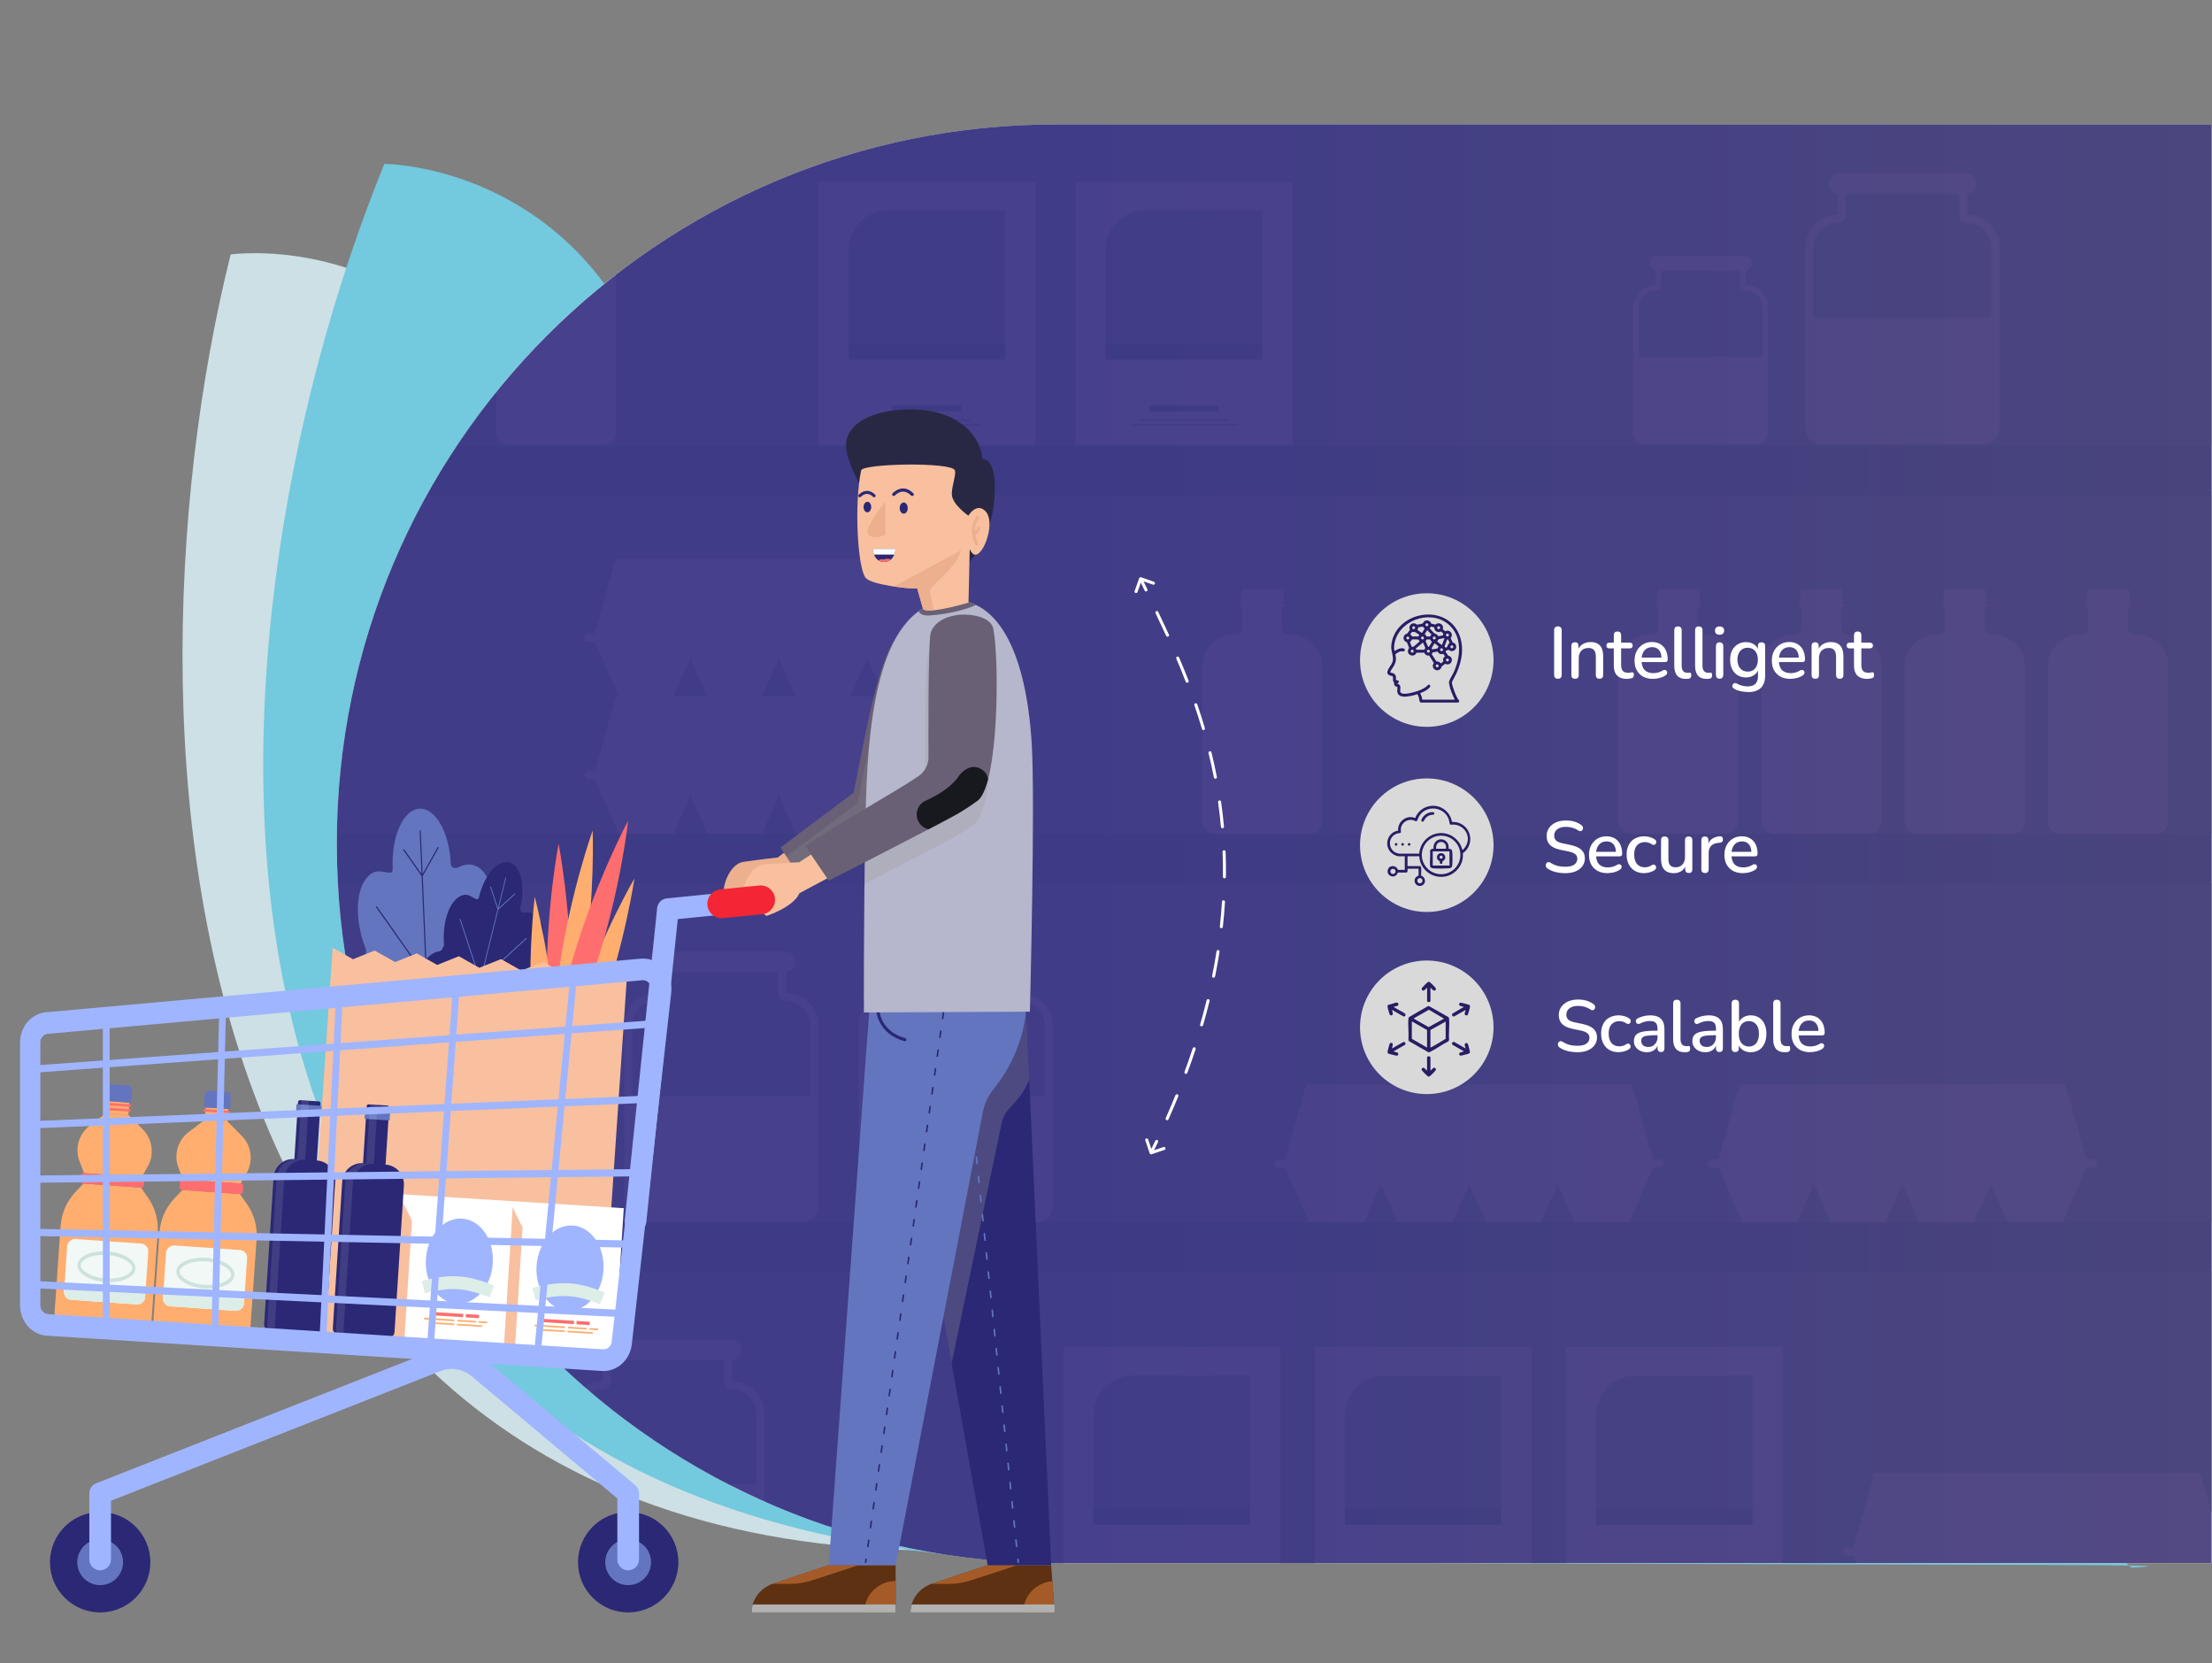 <?xml version="1.0" encoding="UTF-8"?>
<svg xmlns="http://www.w3.org/2000/svg" version="1.1" xmlns:xlink="http://www.w3.org/1999/xlink" viewBox="0 0 729 548">
  <rect x="0" y="0" width="729" height="548" fill="#808080" stroke="none"/>
  <!-- Generator: Adobe Illustrator 29.5.1, SVG Export Plug-In . SVG Version: 2.1.0 Build 141)  -->
  <defs>
    <style>
      .st0 {
        fill: #fff;
      }

      .st1 {
        fill: #73c9de;
      }

      .st2 {
        fill: #f1f8f6;
      }

      .st3 {
        opacity: .2;
      }

      .st3, .st4, .st5, .st6, .st7 {
        mix-blend-mode: multiply;
      }

      .st3, .st4, .st6, .st7 {
        fill: #999;
      }

      .st8 {
        fill: #ddede8;
      }

      .st9 {
        fill: none;
      }

      .st10 {
        fill: #282844;
      }

      .st11 {
        fill: #b2b2b2;
      }

      .st12 {
        clip-path: url(#clippath-1);
      }

      .st4 {
        opacity: .3;
      }

      .st13 {
        fill: #a0b5ff;
      }

      .st14 {
        fill: #281d64;
      }

      .st15 {
        isolation: isolate;
      }

      .st16 {
        fill: #ecb08f;
      }

      .st17 {
        fill: #5e3112;
      }

      .st18 {
        fill: #a55b28;
      }

      .st19 {
        fill: #18191e;
      }

      .st5 {
        opacity: .8;
      }

      .st20 {
        fill: #cde2dc;
      }

      .st21 {
        fill: #cce0e5;
      }

      .st22 {
        fill: #b6b6cc;
      }

      .st23 {
        fill: #6475bf;
      }

      .st24 {
        fill: #f42535;
      }

      .st25 {
        fill: #ff6e6e;
      }

      .st6, .st26 {
        opacity: .1;
      }

      .st27 {
        fill: #696075;
      }

      .st7 {
        opacity: .05;
      }

      .st28 {
        fill: #ffae70;
      }

      .st29 {
        fill: #f8c09f;
      }

      .st30 {
        fill: url(#linear-gradient);
      }

      .st31 {
        clip-path: url(#clippath);
      }

      .st32 {
        fill: #d9d9d9;
      }

      .st33 {
        fill: #2b2876;
      }
    </style>
    <clipPath id="clippath">
      <path class="st9" d="M111,278c0-130.89,106.11-237,237-237h380.83v474h-380.83c-130.89,0-237-106.11-237-237Z"/>
    </clipPath>
    <linearGradient id="linear-gradient" x1="111" y1="278" x2="728.83" y2="278" gradientUnits="userSpaceOnUse">
      <stop offset=".39" stop-color="#191070"/>
      <stop offset="1" stop-color="#281d64"/>
    </linearGradient>
    <clipPath id="clippath-1">
      <path class="st9" d="M306.82,208.2c-.02.06-.04.11-.06.17-.97,2.78-.76,41.14-.76,41.14.02,2.47-1.22,4.79-3.35,6.25-7.59,5.21-26.76,15.71-37.28,22.95l7.75,11.45s32.31-16.45,41.56-21.54c2.56-1.41,5.08-3.06,7.44-4.79,7.04-5.16,7.29-46,5.24-56.66-.77-3.98-7.33-4.85-10.64-4.66-3.95.23-8.47,1.94-9.9,5.68Z"/>
    </clipPath>
  </defs>
  <g class="st15">
    <g id="Layer_1">
      <path class="st21" d="M76.01,83.84s48.98-7.13,84.67,36.69l550.8,337.51c8.82-1.15,7.73-.79.94.58l-.94-.58c-22.86,2.98-112.29,16.12-341.56,48.39C52.23,551.13,35.63,246.17,76.01,83.84Z"/>
      <path class="st1" d="M126.68,54s49.5,0,78.5,48.5l496.47,413.29c8.89.13,7.76.34.85.71l-.85-.71c-23.05-.34-113.44-.21-344.97-1.29C35.87,513,63.35,208.83,126.68,54Z"/>
      <g class="st31">
        <g>
          <g>
            <rect class="st8" x="94.87" y="26.08" width="673.77" height="675.42"/>
            <g>
              <path class="st20" d="M105.34,45.04c-1.47,0-2.66,1.19-2.66,2.66v9c0,1.47,1.19,2.66,2.66,2.66s2.66-1.19,2.66-2.66v-9c0-1.47-1.19-2.66-2.66-2.66Z"/>
              <path class="st20" d="M105.34,66.22c-1.47,0-2.66,1.19-2.66,2.66v9c0,1.47,1.19,2.66,2.66,2.66s2.66-1.19,2.66-2.66v-9c0-1.47-1.19-2.66-2.66-2.66Z"/>
              <path class="st20" d="M105.34,87.39c-1.47,0-2.66,1.19-2.66,2.66v9c0,1.47,1.19,2.66,2.66,2.66s2.66-1.19,2.66-2.66v-9c0-1.47-1.19-2.66-2.66-2.66Z"/>
              <path class="st20" d="M105.34,108.57c-1.47,0-2.66,1.19-2.66,2.66v9c0,1.47,1.19,2.66,2.66,2.66s2.66-1.19,2.66-2.66v-9c0-1.47-1.19-2.66-2.66-2.66Z"/>
              <path class="st20" d="M105.34,129.74c-1.47,0-2.66,1.19-2.66,2.66v9c0,1.47,1.19,2.66,2.66,2.66s2.66-1.19,2.66-2.66v-9c0-1.47-1.19-2.66-2.66-2.66Z"/>
              <path class="st20" d="M105.34,150.92c-1.47,0-2.66,1.19-2.66,2.66v9c0,1.47,1.19,2.66,2.66,2.66s2.66-1.19,2.66-2.66v-9c0-1.47-1.19-2.66-2.66-2.66Z"/>
              <path class="st20" d="M105.34,172.1c-1.47,0-2.66,1.19-2.66,2.66v9c0,1.47,1.19,2.66,2.66,2.66s2.66-1.19,2.66-2.66v-9c0-1.47-1.19-2.66-2.66-2.66Z"/>
              <path class="st20" d="M105.34,193.27c-1.47,0-2.66,1.19-2.66,2.66v9c0,1.47,1.19,2.66,2.66,2.66s2.66-1.19,2.66-2.66v-9c0-1.47-1.19-2.66-2.66-2.66Z"/>
              <path class="st20" d="M105.34,214.45c-1.47,0-2.66,1.19-2.66,2.66v9c0,1.47,1.19,2.66,2.66,2.66s2.66-1.19,2.66-2.66v-9c0-1.47-1.19-2.66-2.66-2.66Z"/>
              <path class="st20" d="M105.34,235.62c-1.47,0-2.66,1.19-2.66,2.66v9c0,1.47,1.19,2.66,2.66,2.66s2.66-1.19,2.66-2.66v-9c0-1.47-1.19-2.66-2.66-2.66Z"/>
              <path class="st20" d="M105.34,256.8c-1.47,0-2.66,1.19-2.66,2.66v9c0,1.47,1.19,2.66,2.66,2.66s2.66-1.19,2.66-2.66v-9c0-1.47-1.19-2.66-2.66-2.66Z"/>
              <path class="st20" d="M105.34,277.97c-1.47,0-2.66,1.19-2.66,2.66v9c0,1.47,1.19,2.66,2.66,2.66s2.66-1.19,2.66-2.66v-9c0-1.47-1.19-2.66-2.66-2.66Z"/>
              <path class="st20" d="M105.34,299.15c-1.47,0-2.66,1.19-2.66,2.66v9c0,1.47,1.19,2.66,2.66,2.66s2.66-1.19,2.66-2.66v-9c0-1.47-1.19-2.66-2.66-2.66Z"/>
              <path class="st20" d="M105.34,320.33c-1.47,0-2.66,1.19-2.66,2.66v9c0,1.47,1.19,2.66,2.66,2.66s2.66-1.19,2.66-2.66v-9c0-1.47-1.19-2.66-2.66-2.66Z"/>
              <path class="st20" d="M105.34,341.5c-1.47,0-2.66,1.19-2.66,2.66v9c0,1.47,1.19,2.66,2.66,2.66s2.66-1.19,2.66-2.66v-9c0-1.47-1.19-2.66-2.66-2.66Z"/>
              <path class="st20" d="M105.34,362.68c-1.47,0-2.66,1.19-2.66,2.66v9c0,1.47,1.19,2.66,2.66,2.66s2.66-1.19,2.66-2.66v-9c0-1.47-1.19-2.66-2.66-2.66Z"/>
              <path class="st20" d="M105.34,383.85c-1.47,0-2.66,1.19-2.66,2.66v9c0,1.47,1.19,2.66,2.66,2.66s2.66-1.19,2.66-2.66v-9c0-1.47-1.19-2.66-2.66-2.66Z"/>
              <path class="st20" d="M105.34,405.03c-1.47,0-2.66,1.19-2.66,2.66v9c0,1.47,1.19,2.66,2.66,2.66s2.66-1.19,2.66-2.66v-9c0-1.47-1.19-2.66-2.66-2.66Z"/>
              <path class="st20" d="M105.34,426.2c-1.47,0-2.66,1.19-2.66,2.66v9c0,1.47,1.19,2.66,2.66,2.66s2.66-1.19,2.66-2.66v-9c0-1.47-1.19-2.66-2.66-2.66Z"/>
              <path class="st20" d="M105.34,447.38c-1.47,0-2.66,1.19-2.66,2.66v9c0,1.47,1.19,2.66,2.66,2.66s2.66-1.19,2.66-2.66v-9c0-1.47-1.19-2.66-2.66-2.66Z"/>
              <path class="st20" d="M105.34,468.56c-1.47,0-2.66,1.19-2.66,2.66v9c0,1.47,1.19,2.66,2.66,2.66s2.66-1.19,2.66-2.66v-9c0-1.47-1.19-2.66-2.66-2.66Z"/>
              <path class="st20" d="M105.34,489.73c-1.47,0-2.66,1.19-2.66,2.66v9c0,1.47,1.19,2.66,2.66,2.66s2.66-1.19,2.66-2.66v-9c0-1.47-1.19-2.66-2.66-2.66Z"/>
              <path class="st20" d="M105.34,510.91c-1.47,0-2.66,1.19-2.66,2.66v9c0,1.47,1.19,2.66,2.66,2.66s2.66-1.19,2.66-2.66v-9c0-1.47-1.19-2.66-2.66-2.66Z"/>
              <path class="st20" d="M105.34,532.08c-1.47,0-2.66,1.19-2.66,2.66v9c0,1.47,1.19,2.66,2.66,2.66s2.66-1.19,2.66-2.66v-9c0-1.47-1.19-2.66-2.66-2.66Z"/>
              <path class="st20" d="M105.34,553.26c-1.47,0-2.66,1.19-2.66,2.66v9c0,1.47,1.19,2.66,2.66,2.66s2.66-1.19,2.66-2.66v-9c0-1.47-1.19-2.66-2.66-2.66Z"/>
              <path class="st20" d="M105.34,574.44c-1.47,0-2.66,1.19-2.66,2.66v9c0,1.47,1.19,2.66,2.66,2.66s2.66-1.19,2.66-2.66v-9c0-1.47-1.19-2.66-2.66-2.66Z"/>
              <path class="st20" d="M105.34,595.61c-1.47,0-2.66,1.19-2.66,2.66v9c0,1.47,1.19,2.66,2.66,2.66s2.66-1.19,2.66-2.66v-9c0-1.47-1.19-2.66-2.66-2.66Z"/>
              <path class="st20" d="M105.34,616.79c-1.47,0-2.66,1.19-2.66,2.66v9c0,1.47,1.19,2.66,2.66,2.66s2.66-1.19,2.66-2.66v-9c0-1.47-1.19-2.66-2.66-2.66Z"/>
              <path class="st20" d="M105.34,637.96c-1.47,0-2.66,1.19-2.66,2.66v9c0,1.47,1.19,2.66,2.66,2.66s2.66-1.19,2.66-2.66v-9c0-1.47-1.19-2.66-2.66-2.66Z"/>
            </g>
            <g>
              <path class="st20" d="M758.17,45.04c-1.47,0-2.66,1.19-2.66,2.66v9c0,1.47,1.19,2.66,2.66,2.66s2.66-1.19,2.66-2.66v-9c0-1.47-1.19-2.66-2.66-2.66Z"/>
              <path class="st20" d="M758.17,66.22c-1.47,0-2.66,1.19-2.66,2.66v9c0,1.47,1.19,2.66,2.66,2.66s2.66-1.19,2.66-2.66v-9c0-1.47-1.19-2.66-2.66-2.66Z"/>
              <path class="st20" d="M758.17,87.39c-1.47,0-2.66,1.19-2.66,2.66v9c0,1.47,1.19,2.66,2.66,2.66s2.66-1.19,2.66-2.66v-9c0-1.47-1.19-2.66-2.66-2.66Z"/>
              <path class="st20" d="M758.17,108.57c-1.47,0-2.66,1.19-2.66,2.66v9c0,1.47,1.19,2.66,2.66,2.66s2.66-1.19,2.66-2.66v-9c0-1.47-1.19-2.66-2.66-2.66Z"/>
              <path class="st20" d="M758.17,129.74c-1.47,0-2.66,1.19-2.66,2.66v9c0,1.47,1.19,2.66,2.66,2.66s2.66-1.19,2.66-2.66v-9c0-1.47-1.19-2.66-2.66-2.66Z"/>
              <path class="st20" d="M758.17,150.92c-1.47,0-2.66,1.19-2.66,2.66v9c0,1.47,1.19,2.66,2.66,2.66s2.66-1.19,2.66-2.66v-9c0-1.47-1.19-2.66-2.66-2.66Z"/>
              <path class="st20" d="M758.17,172.1c-1.47,0-2.66,1.19-2.66,2.66v9c0,1.47,1.19,2.66,2.66,2.66s2.66-1.19,2.66-2.66v-9c0-1.47-1.19-2.66-2.66-2.66Z"/>
              <path class="st20" d="M758.17,193.27c-1.47,0-2.66,1.19-2.66,2.66v9c0,1.47,1.19,2.66,2.66,2.66s2.66-1.19,2.66-2.66v-9c0-1.47-1.19-2.66-2.66-2.66Z"/>
              <path class="st20" d="M758.17,214.45c-1.47,0-2.66,1.19-2.66,2.66v9c0,1.47,1.19,2.66,2.66,2.66s2.66-1.19,2.66-2.66v-9c0-1.47-1.19-2.66-2.66-2.66Z"/>
              <path class="st20" d="M758.17,235.62c-1.47,0-2.66,1.19-2.66,2.66v9c0,1.47,1.19,2.66,2.66,2.66s2.66-1.19,2.66-2.66v-9c0-1.47-1.19-2.66-2.66-2.66Z"/>
              <path class="st20" d="M758.17,256.8c-1.47,0-2.66,1.19-2.66,2.66v9c0,1.47,1.19,2.66,2.66,2.66s2.66-1.19,2.66-2.66v-9c0-1.47-1.19-2.66-2.66-2.66Z"/>
              <path class="st20" d="M758.17,277.97c-1.47,0-2.66,1.19-2.66,2.66v9c0,1.47,1.19,2.66,2.66,2.66s2.66-1.19,2.66-2.66v-9c0-1.47-1.19-2.66-2.66-2.66Z"/>
              <path class="st20" d="M758.17,299.15c-1.47,0-2.66,1.19-2.66,2.66v9c0,1.47,1.19,2.66,2.66,2.66s2.66-1.19,2.66-2.66v-9c0-1.47-1.19-2.66-2.66-2.66Z"/>
              <path class="st20" d="M758.17,320.33c-1.47,0-2.66,1.19-2.66,2.66v9c0,1.47,1.19,2.66,2.66,2.66s2.66-1.19,2.66-2.66v-9c0-1.47-1.19-2.66-2.66-2.66Z"/>
              <path class="st20" d="M758.17,341.5c-1.47,0-2.66,1.19-2.66,2.66v9c0,1.47,1.19,2.66,2.66,2.66s2.66-1.19,2.66-2.66v-9c0-1.47-1.19-2.66-2.66-2.66Z"/>
              <path class="st20" d="M758.17,362.68c-1.47,0-2.66,1.19-2.66,2.66v9c0,1.47,1.19,2.66,2.66,2.66s2.66-1.19,2.66-2.66v-9c0-1.47-1.19-2.66-2.66-2.66Z"/>
              <path class="st20" d="M758.17,383.85c-1.47,0-2.66,1.19-2.66,2.66v9c0,1.47,1.19,2.66,2.66,2.66s2.66-1.19,2.66-2.66v-9c0-1.47-1.19-2.66-2.66-2.66Z"/>
              <path class="st20" d="M758.17,405.03c-1.47,0-2.66,1.19-2.66,2.66v9c0,1.47,1.19,2.66,2.66,2.66s2.66-1.19,2.66-2.66v-9c0-1.47-1.19-2.66-2.66-2.66Z"/>
              <path class="st20" d="M758.17,426.2c-1.47,0-2.66,1.19-2.66,2.66v9c0,1.47,1.19,2.66,2.66,2.66s2.66-1.19,2.66-2.66v-9c0-1.47-1.19-2.66-2.66-2.66Z"/>
              <path class="st20" d="M758.17,447.38c-1.47,0-2.66,1.19-2.66,2.66v9c0,1.47,1.19,2.66,2.66,2.66s2.66-1.19,2.66-2.66v-9c0-1.47-1.19-2.66-2.66-2.66Z"/>
              <path class="st20" d="M758.17,468.56c-1.47,0-2.66,1.19-2.66,2.66v9c0,1.47,1.19,2.66,2.66,2.66s2.66-1.19,2.66-2.66v-9c0-1.47-1.19-2.66-2.66-2.66Z"/>
              <path class="st20" d="M758.17,489.73c-1.47,0-2.66,1.19-2.66,2.66v9c0,1.47,1.19,2.66,2.66,2.66s2.66-1.19,2.66-2.66v-9c0-1.47-1.19-2.66-2.66-2.66Z"/>
              <path class="st20" d="M758.17,510.91c-1.47,0-2.66,1.19-2.66,2.66v9c0,1.47,1.19,2.66,2.66,2.66s2.66-1.19,2.66-2.66v-9c0-1.47-1.19-2.66-2.66-2.66Z"/>
              <path class="st20" d="M758.17,532.08c-1.47,0-2.66,1.19-2.66,2.66v9c0,1.47,1.19,2.66,2.66,2.66s2.66-1.19,2.66-2.66v-9c0-1.47-1.19-2.66-2.66-2.66Z"/>
              <path class="st20" d="M758.17,553.26c-1.47,0-2.66,1.19-2.66,2.66v9c0,1.47,1.19,2.66,2.66,2.66s2.66-1.19,2.66-2.66v-9c0-1.47-1.19-2.66-2.66-2.66Z"/>
              <path class="st20" d="M758.17,574.44c-1.47,0-2.66,1.19-2.66,2.66v9c0,1.47,1.19,2.66,2.66,2.66s2.66-1.19,2.66-2.66v-9c0-1.47-1.19-2.66-2.66-2.66Z"/>
              <path class="st20" d="M758.17,595.61c-1.47,0-2.66,1.19-2.66,2.66v9c0,1.47,1.19,2.66,2.66,2.66s2.66-1.19,2.66-2.66v-9c0-1.47-1.19-2.66-2.66-2.66Z"/>
              <path class="st20" d="M758.17,616.79c-1.47,0-2.66,1.19-2.66,2.66v9c0,1.47,1.19,2.66,2.66,2.66s2.66-1.19,2.66-2.66v-9c0-1.47-1.19-2.66-2.66-2.66Z"/>
              <path class="st20" d="M758.17,637.96c-1.47,0-2.66,1.19-2.66,2.66v9c0,1.47,1.19,2.66,2.66,2.66s2.66-1.19,2.66-2.66v-9c0-1.47-1.19-2.66-2.66-2.66Z"/>
            </g>
            <rect class="st20" x="94.87" y="674.73" width="673.77" height="26.77"/>
            <rect class="st6" x="94.87" y="674.73" width="673.77" height="8.72"/>
            <rect class="st7" x="94.87" y="546.83" width="673.77" height="8.72"/>
            <rect class="st7" x="94.87" y="418.9" width="673.77" height="8.72"/>
            <rect class="st7" x="94.87" y="290.99" width="673.77" height="8.72"/>
            <rect class="st7" x="94.87" y="163.08" width="673.77" height="8.72"/>
            <rect class="st20" x="74.65" y="146.87" width="714.21" height="16.2"/>
            <rect class="st20" x="74.65" y="274.79" width="714.21" height="16.2"/>
            <rect class="st20" x="74.65" y="402.7" width="714.21" height="16.2"/>
            <rect class="st20" x="74.65" y="530.61" width="714.21" height="16.2"/>
            <rect class="st20" x="74.65" y="658.53" width="714.21" height="16.2"/>
          </g>
          <g>
            <g>
              <path class="st0" d="M154.23,592.88c-1.35,0-2.44-1.03-2.44-2.29v-6.76h.5c.34,0,.62-.26.62-.58s-.28-.58-.62-.58h-.06v-3.93c0-.48-.41-.86-.92-.86h-12.08c-.51,0-.92.39-.92.86v3.93h-.06c-.34,0-.62.26-.62.58s.28.58.62.58h.5v6.76c0,1.27-1.09,2.29-2.44,2.29-5.98,0-10.82,4.54-10.82,10.15v51.44c0,2.24,1.94,4.06,4.33,4.06h30.9c2.39,0,4.33-1.82,4.33-4.06v-51.44c0-5.6-4.85-10.15-10.82-10.15Z"/>
              <path class="st0" d="M201.46,592.88c-1.35,0-2.44-1.03-2.44-2.29v-6.76h.5c.34,0,.62-.26.62-.58s-.28-.58-.62-.58h-.06v-3.93c0-.48-.41-.86-.92-.86h-12.08c-.51,0-.92.39-.92.86v3.93h-.06c-.34,0-.62.26-.62.58s.28.58.62.58h.5v6.76c0,1.27-1.09,2.29-2.44,2.29-5.98,0-10.82,4.54-10.82,10.15v51.44c0,2.24,1.94,4.06,4.33,4.06h30.9c2.39,0,4.33-1.82,4.33-4.06v-51.44c0-5.6-4.85-10.15-10.82-10.15Z"/>
              <path class="st0" d="M248.68,592.88c-1.35,0-2.44-1.03-2.44-2.29v-6.76h.5c.34,0,.62-.26.62-.58s-.28-.58-.62-.58h-.06v-3.93c0-.48-.41-.86-.92-.86h-12.08c-.51,0-.92.39-.92.86v3.93h-.06c-.34,0-.62.26-.62.58s.28.58.62.58h.5v6.76c0,1.27-1.09,2.29-2.44,2.29-5.98,0-10.82,4.54-10.82,10.15v51.44c0,2.24,1.94,4.06,4.33,4.06h30.9c2.39,0,4.33-1.82,4.33-4.06v-51.44c0-5.6-4.85-10.15-10.82-10.15Z"/>
              <path class="st0" d="M295.91,592.88c-1.35,0-2.44-1.03-2.44-2.29v-6.76h.5c.34,0,.62-.26.62-.58s-.28-.58-.62-.58h-.06v-3.93c0-.48-.41-.86-.92-.86h-12.08c-.51,0-.92.39-.92.86v3.93h-.06c-.34,0-.62.26-.62.58s.28.58.62.58h.5v6.76c0,1.27-1.09,2.29-2.44,2.29-5.98,0-10.82,4.54-10.82,10.15v51.44c0,2.24,1.94,4.06,4.33,4.06h30.9c2.39,0,4.33-1.82,4.33-4.06v-51.44c0-5.6-4.85-10.15-10.82-10.15Z"/>
              <path class="st0" d="M343.14,592.88c-1.35,0-2.44-1.03-2.44-2.29v-6.76h.5c.34,0,.62-.26.62-.58s-.28-.58-.62-.58h-.06v-3.93c0-.48-.41-.86-.92-.86h-12.08c-.51,0-.92.39-.92.86v3.93h-.06c-.34,0-.62.26-.62.58s.28.58.62.58h.5v6.76c0,1.27-1.09,2.29-2.44,2.29-5.98,0-10.82,4.54-10.82,10.15v51.44c0,2.24,1.94,4.06,4.33,4.06h30.9c2.39,0,4.33-1.82,4.33-4.06v-51.44c0-5.6-4.85-10.15-10.82-10.15Z"/>
            </g>
            <g>
              <path class="st0" d="M424.94,209.08c-1.35,0-2.44-1.03-2.44-2.29v-6.76h.5c.34,0,.62-.26.62-.58s-.28-.58-.62-.58h-.06v-3.93c0-.48-.41-.86-.92-.86h-12.08c-.51,0-.92.39-.92.86v3.93h-.06c-.34,0-.62.26-.62.58s.28.58.62.58h.5v6.76c0,1.27-1.09,2.29-2.44,2.29-5.98,0-10.82,4.54-10.82,10.15v51.44c0,2.24,1.94,4.06,4.33,4.06h30.9c2.39,0,4.33-1.82,4.33-4.06v-51.44c0-5.6-4.85-10.15-10.82-10.15Z"/>
              <path class="st0" d="M562.03,209.08c-1.35,0-2.44-1.03-2.44-2.29v-6.76h.5c.34,0,.62-.26.62-.58s-.28-.58-.62-.58h-.06v-3.93c0-.48-.41-.86-.92-.86h-12.08c-.51,0-.92.39-.92.86v3.93h-.06c-.34,0-.62.26-.62.58s.28.58.62.58h.5v6.76c0,1.27-1.09,2.29-2.44,2.29-5.98,0-10.82,4.54-10.82,10.15v51.44c0,2.24,1.94,4.06,4.33,4.06h30.9c2.39,0,4.33-1.82,4.33-4.06v-51.44c0-5.6-4.85-10.15-10.82-10.15Z"/>
              <path class="st0" d="M609.25,209.08c-1.35,0-2.44-1.03-2.44-2.29v-6.76h.5c.34,0,.62-.26.62-.58s-.28-.58-.62-.58h-.06v-3.93c0-.48-.41-.86-.92-.86h-12.08c-.51,0-.92.39-.92.86v3.93h-.06c-.34,0-.62.26-.62.58s.28.58.62.58h.5v6.76c0,1.27-1.09,2.29-2.44,2.29-5.98,0-10.82,4.54-10.82,10.15v51.44c0,2.24,1.94,4.06,4.33,4.06h30.9c2.39,0,4.33-1.82,4.33-4.06v-51.44c0-5.6-4.85-10.15-10.82-10.15Z"/>
              <path class="st0" d="M656.48,209.08c-1.35,0-2.44-1.03-2.44-2.29v-6.76h.5c.34,0,.62-.26.62-.58s-.28-.58-.62-.58h-.06v-3.93c0-.48-.41-.86-.92-.86h-12.08c-.51,0-.92.39-.92.86v3.93h-.06c-.34,0-.62.26-.62.58s.28.58.62.58h.5v6.76c0,1.27-1.09,2.29-2.44,2.29-5.98,0-10.82,4.54-10.82,10.15v51.44c0,2.24,1.94,4.06,4.33,4.06h30.9c2.39,0,4.33-1.82,4.33-4.06v-51.44c0-5.6-4.85-10.15-10.82-10.15Z"/>
              <path class="st0" d="M703.71,209.08c-1.35,0-2.44-1.03-2.44-2.29v-6.76h.5c.34,0,.62-.26.62-.58s-.28-.58-.62-.58h-.06v-3.93c0-.48-.41-.86-.92-.86h-12.08c-.51,0-.92.39-.92.86v3.93h-.06c-.34,0-.62.26-.62.58s.28.58.62.58h.5v6.76c0,1.27-1.09,2.29-2.44,2.29-5.98,0-10.82,4.54-10.82,10.15v51.44c0,2.24,1.94,4.06,4.33,4.06h30.9c2.39,0,4.33-1.82,4.33-4.06v-51.44c0-5.6-4.85-10.15-10.82-10.15Z"/>
            </g>
            <g>
              <g>
                <rect class="st0" x="350.44" y="443.85" width="71.52" height="86.76"/>
                <path class="st8" d="M373.49,453.21h38.52v43.69h-51.63v-30.58c0-7.23,5.87-13.11,13.11-13.11Z"/>
                <rect class="st20" x="360.38" y="496.9" width="51.63" height="5.47"/>
                <g>
                  <rect class="st20" x="374.7" y="517.48" width="23" height="1.96"/>
                  <rect class="st8" x="371.65" y="522.03" width="29.1" height=".67"/>
                  <rect class="st8" x="368.47" y="523.55" width="17.37" height=".67"/>
                  <rect class="st8" x="386.56" y="523.55" width="17.37" height=".67"/>
                </g>
              </g>
              <g>
                <rect class="st0" x="433.23" y="443.85" width="71.52" height="86.76"/>
                <path class="st8" d="M456.29,453.21h38.52v43.69h-51.63v-30.58c0-7.23,5.87-13.11,13.11-13.11Z"/>
                <rect class="st20" x="443.18" y="496.9" width="51.63" height="5.47"/>
                <g>
                  <rect class="st20" x="457.49" y="517.48" width="23.01" height="1.96"/>
                  <rect class="st8" x="454.44" y="522.03" width="29.1" height=".67"/>
                  <rect class="st8" x="451.27" y="523.55" width="17.37" height=".67"/>
                  <rect class="st8" x="469.35" y="523.55" width="17.37" height=".67"/>
                </g>
              </g>
              <g>
                <rect class="st0" x="516.03" y="443.85" width="71.52" height="86.76"/>
                <path class="st8" d="M539.08,453.21h38.52v43.69h-51.63v-30.58c0-7.23,5.87-13.11,13.11-13.11Z"/>
                <rect class="st20" x="525.98" y="496.9" width="51.63" height="5.47"/>
                <g>
                  <rect class="st20" x="540.29" y="517.48" width="23.01" height="1.96"/>
                  <rect class="st8" x="537.24" y="522.03" width="29.1" height=".67"/>
                  <rect class="st8" x="534.06" y="523.55" width="17.37" height=".67"/>
                  <rect class="st8" x="552.15" y="523.55" width="17.37" height=".67"/>
                </g>
              </g>
            </g>
            <g>
              <path class="st0" d="M181.88,327.18v-6.95c1.67-.23,2.97-1.6,2.97-3.33,0-1.89-1.53-3.43-3.43-3.43h-41.79c-1.89,0-3.43,1.53-3.43,3.43,0,1.73,1.3,3.1,2.97,3.33v6.95c-5.87,0-10.63,4.76-10.63,10.63v59.61c0,2.92,2.36,5.28,5.28,5.28h53.4c1.09,0,2.11-.33,2.95-.9.56-.38,1.05-.86,1.43-1.43.57-.84.9-1.86.9-2.95v-59.61c0-5.87-4.76-10.63-10.63-10.63ZM131.19,361.18v-23.38c0-4.4,3.58-7.99,7.99-7.99,1.46,0,2.64-1.18,2.64-2.64v-6.85h37.42v6.85c0,.7.28,1.37.77,1.87.5.5,1.17.77,1.87.77,4.4,0,7.99,3.58,7.99,7.99v23.38h-58.68Z"/>
              <path class="st0" d="M259.1,327.18v-6.95c1.67-.23,2.97-1.6,2.97-3.33,0-1.89-1.53-3.43-3.43-3.43h-41.79c-1.89,0-3.43,1.53-3.43,3.43,0,1.73,1.3,3.1,2.97,3.33v6.95c-5.87,0-10.63,4.76-10.63,10.63v59.61c0,2.92,2.36,5.28,5.28,5.28h53.4c1.09,0,2.11-.33,2.95-.9.56-.38,1.05-.86,1.43-1.43.57-.84.9-1.86.9-2.95v-59.61c0-5.87-4.76-10.63-10.63-10.63ZM208.4,361.18v-23.38c0-4.4,3.58-7.99,7.99-7.99,1.46,0,2.64-1.18,2.64-2.64v-6.85h37.42v6.85c0,.7.28,1.37.77,1.87.5.5,1.17.77,1.87.77,4.4,0,7.99,3.58,7.99,7.99v23.38h-58.68Z"/>
              <path class="st0" d="M336.31,327.18v-6.95c1.67-.23,2.97-1.6,2.97-3.33,0-1.89-1.53-3.43-3.43-3.43h-41.79c-1.89,0-3.43,1.53-3.43,3.43,0,1.73,1.3,3.1,2.97,3.33v6.95c-5.87,0-10.63,4.76-10.63,10.63v59.61c0,2.92,2.36,5.28,5.28,5.28h53.4c1.09,0,2.11-.33,2.95-.9.56-.38,1.05-.86,1.43-1.43.57-.84.9-1.86.9-2.95v-59.61c0-5.87-4.76-10.63-10.63-10.63ZM285.62,361.18v-23.38c0-4.4,3.58-7.99,7.99-7.99,1.46,0,2.64-1.18,2.64-2.64v-6.85h37.42v6.85c0,.7.28,1.37.77,1.87.5.5,1.17.77,1.87.77,4.4,0,7.99,3.58,7.99,7.99v23.38h-58.68Z"/>
            </g>
            <g>
              <path class="st0" d="M648.32,70.81v-6.95c1.67-.23,2.97-1.6,2.97-3.33,0-1.89-1.53-3.43-3.43-3.43h-41.79c-1.89,0-3.43,1.53-3.43,3.43,0,1.73,1.3,3.1,2.97,3.33v6.95c-5.87,0-10.63,4.76-10.63,10.63v59.61c0,2.92,2.36,5.28,5.28,5.28h53.4c1.09,0,2.11-.33,2.95-.9.56-.38,1.05-.86,1.43-1.43.57-.84.9-1.86.9-2.95v-59.61c0-5.87-4.76-10.63-10.63-10.63ZM597.62,104.81v-23.38c0-4.4,3.58-7.99,7.99-7.99,1.46,0,2.64-1.18,2.64-2.64v-6.85h37.42v6.85c0,.7.28,1.37.77,1.87s1.17.77,1.87.77c4.4,0,7.99,3.58,7.99,7.99v23.38h-58.68Z"/>
              <path class="st0" d="M575.34,93.9v-4.82c1.16-.16,2.06-1.11,2.06-2.31,0-1.31-1.07-2.38-2.38-2.38h-29.01c-1.31,0-2.38,1.07-2.38,2.38,0,1.2.9,2.15,2.06,2.31v4.82c-4.08,0-7.38,3.3-7.38,7.38v41.39c0,2.02,1.64,3.67,3.67,3.67h37.07c.76,0,1.46-.23,2.05-.63.39-.26.73-.6.99-.99.4-.59.63-1.29.63-2.05v-41.39c0-4.07-3.3-7.38-7.38-7.38ZM540.15,117.51v-16.23c0-3.06,2.49-5.54,5.54-5.54,1.01,0,1.83-.82,1.83-1.83v-4.76h25.98v4.76c0,.49.19.95.54,1.3.34.34.81.54,1.3.54,3.06,0,5.54,2.49,5.54,5.54v16.23h-40.74Z"/>
            </g>
            <g>
              <g>
                <rect class="st0" x="354.41" y="59.94" width="71.52" height="86.76"/>
                <path class="st8" d="M377.46,69.3h38.52v43.69h-51.63v-30.58c0-7.23,5.87-13.11,13.11-13.11Z"/>
                <rect class="st20" x="364.36" y="112.99" width="51.63" height="5.47"/>
                <g>
                  <rect class="st20" x="378.67" y="133.57" width="23.01" height="1.96"/>
                  <rect class="st8" x="375.62" y="138.12" width="29.1" height=".67"/>
                  <rect class="st8" x="372.44" y="139.64" width="17.37" height=".67"/>
                  <rect class="st8" x="390.53" y="139.64" width="17.37" height=".67"/>
                </g>
              </g>
              <g>
                <rect class="st0" x="269.72" y="59.94" width="71.52" height="86.76"/>
                <path class="st8" d="M292.78,69.3h38.52v43.69h-51.63v-30.58c0-7.23,5.87-13.11,13.11-13.11Z"/>
                <rect class="st20" x="279.67" y="112.99" width="51.63" height="5.47"/>
                <g>
                  <rect class="st20" x="293.98" y="133.57" width="23.01" height="1.96"/>
                  <rect class="st8" x="290.94" y="138.12" width="29.1" height=".67"/>
                  <rect class="st8" x="287.76" y="139.64" width="17.37" height=".67"/>
                  <rect class="st8" x="305.85" y="139.64" width="17.37" height=".67"/>
                </g>
              </g>
            </g>
            <path class="st0" d="M734.17,509.84h-2.11l-6.91-24.54h-107.38l-6.91,24.54h-2.11c-.77,0-1.39.62-1.39,1.4s.62,1.4,1.39,1.4h2.11l7.89,17.99h17.99l5.58-12.72,5.58,12.72h17.99l5.58-12.72,5.58,12.72h17.99l5.58-12.72,5.58,12.72h17.99l7.89-17.99h2.11c.77,0,1.4-.62,1.4-1.4s-.62-1.4-1.4-1.4Z"/>
            <g>
              <path class="st0" d="M546.91,381.92h-2.11l-6.91-24.54h-107.38l-6.91,24.54h-2.11c-.77,0-1.4.62-1.4,1.4s.62,1.4,1.4,1.4h2.11l7.89,17.99h17.99l5.58-12.72,5.58,12.72h17.99l5.58-12.72,5.58,12.72h17.99l5.58-12.72,5.58,12.72h17.99l7.89-17.99h2.11c.77,0,1.4-.62,1.4-1.4s-.62-1.4-1.4-1.4Z"/>
              <path class="st0" d="M689.67,381.92h-2.11l-6.91-24.54h-107.38l-6.91,24.54h-2.11c-.77,0-1.4.62-1.4,1.4s.62,1.4,1.4,1.4h2.11l7.89,17.99h17.99l5.58-12.72,5.58,12.72h17.99l5.58-12.72,5.58,12.72h17.99l5.58-12.72,5.58,12.72h17.99l7.89-17.99h2.11c.77,0,1.4-.62,1.4-1.4s-.62-1.4-1.4-1.4Z"/>
            </g>
            <g>
              <path class="st0" d="M319.38,254.01h-2.11l-6.91-24.54h-107.38l-6.91,24.54h-2.11c-.77,0-1.4.62-1.4,1.4s.62,1.4,1.4,1.4h2.11l7.89,17.99h17.99l5.58-12.72,5.58,12.72h17.99l5.58-12.72,5.58,12.72h17.99l5.58-12.72,5.58,12.72h17.99l7.89-17.99h2.11c.77,0,1.39-.62,1.39-1.4s-.62-1.4-1.39-1.4Z"/>
              <path class="st0" d="M319.38,208.69h-2.11l-6.91-24.54h-107.38l-6.91,24.54h-2.11c-.77,0-1.4.62-1.4,1.39s.62,1.4,1.4,1.4h2.11l7.89,17.99h17.99l5.58-12.72,5.58,12.72h17.99l5.58-12.72,5.58,12.72h17.99l5.58-12.72,5.58,12.72h17.99l7.89-17.99h2.11c.77,0,1.39-.62,1.39-1.4s-.62-1.39-1.39-1.39Z"/>
            </g>
            <path class="st0" d="M192.25,81.05c-1.35,0-2.44-1.03-2.44-2.29v-6.76h.5c.34,0,.62-.26.62-.58s-.28-.58-.62-.58h-.06v-3.93c0-.48-.41-.86-.92-.86h-12.08c-.51,0-.92.39-.92.86v3.93h-.06c-.34,0-.62.26-.62.58s.28.58.62.58h.5v6.76c0,1.27-1.09,2.29-2.44,2.29-5.98,0-10.82,4.54-10.82,10.15v51.44c0,2.24,1.94,4.06,4.33,4.06h30.9c2.39,0,4.33-1.82,4.33-4.06v-51.44c0-5.6-4.85-10.15-10.82-10.15Z"/>
            <g>
              <path class="st0" d="M531.37,583.01v-6.95c1.67-.23,2.97-1.6,2.97-3.33,0-1.89-1.53-3.43-3.43-3.43h-41.79c-1.89,0-3.43,1.53-3.43,3.43,0,1.73,1.3,3.1,2.97,3.33v6.95c-5.87,0-10.63,4.76-10.63,10.63v59.61c0,2.92,2.36,5.28,5.28,5.28h53.4c1.09,0,2.11-.33,2.95-.9.56-.38,1.05-.86,1.43-1.43.57-.84.9-1.86.9-2.95v-59.61c0-5.87-4.76-10.63-10.63-10.63ZM480.68,617.01v-23.38c0-4.4,3.58-7.99,7.99-7.99,1.46,0,2.64-1.18,2.64-2.64v-6.85h37.42v6.85c0,.7.28,1.37.77,1.87.5.5,1.17.77,1.87.77,4.4,0,7.99,3.58,7.99,7.99v23.38h-58.68Z"/>
              <path class="st0" d="M586.56,592.88c-1.35,0-2.44-1.03-2.44-2.29v-6.76h.5c.34,0,.62-.26.62-.58s-.28-.58-.62-.58h-.06v-3.93c0-.48-.41-.86-.92-.86h-12.08c-.51,0-.92.39-.92.86v3.93h-.06c-.34,0-.62.26-.62.58s.28.58.62.58h.5v6.76c0,1.27-1.09,2.29-2.44,2.29-5.98,0-10.82,4.54-10.82,10.15v51.44c0,2.24,1.94,4.06,4.33,4.06h30.9c2.39,0,4.33-1.82,4.33-4.06v-51.44c0-5.6-4.85-10.15-10.82-10.15Z"/>
            </g>
            <path class="st0" d="M241.3,455.07v-6.95c1.67-.23,2.97-1.6,2.97-3.33,0-1.89-1.53-3.43-3.43-3.43h-41.79c-1.89,0-3.43,1.53-3.43,3.43,0,1.73,1.3,3.1,2.97,3.33v6.95c-5.87,0-10.63,4.76-10.63,10.63v59.61c0,2.92,2.36,5.28,5.28,5.28h53.4c1.09,0,2.11-.33,2.95-.9.56-.38,1.05-.86,1.43-1.43.57-.84.9-1.86.9-2.95v-59.61c0-5.87-4.76-10.63-10.63-10.63ZM190.61,489.07v-23.38c0-4.4,3.58-7.99,7.99-7.99,1.46,0,2.64-1.18,2.64-2.64v-6.85h37.42v6.85c0,.7.28,1.37.77,1.87.5.5,1.17.77,1.87.77,4.4,0,7.99,3.58,7.99,7.99v23.38h-58.68Z"/>
          </g>
        </g>
      </g>
      <g id="mask1_28_2" class="st5">
        <path class="st30" d="M111,278c0-130.89,106.11-237,237-237h380.83v474h-380.83c-130.89,0-237-106.11-237-237Z"/>
      </g>
      <g>
        <path class="st0" d="M376.07,190.2c-.26-.09-.55.05-.64.3l-1.5,4.24c-.09.26.05.55.31.64.26.09.55-.05.64-.31l1.33-3.77,3.77,1.33c.26.09.55-.04.64-.3.09-.26-.04-.55-.3-.64l-4.24-1.5ZM378.89,379.99c.09.26.37.4.63.31l4.26-1.44c.26-.09.4-.37.31-.63-.09-.26-.37-.4-.63-.31l-3.79,1.28-1.28-3.79c-.09-.26-.37-.4-.63-.31-.26.09-.4.37-.31.63l1.44,4.26ZM377.24,194.6c.12.25.42.35.67.23.25-.12.35-.42.23-.67l-.9.44ZM381.73,201.6c-.12-.25-.42-.35-.67-.23-.25.12-.35.42-.23.67l.9-.43ZM384.34,209.49c.11.25.41.36.66.25.25-.12.36-.41.25-.66l-.91.42ZM388.59,216.62c-.11-.25-.4-.37-.66-.26-.25.11-.37.4-.26.66l.92-.39ZM390.79,224.63c.1.26.39.38.65.28.26-.1.38-.39.28-.65l-.93.36ZM394.57,232.04c-.09-.26-.37-.4-.64-.31-.26.09-.4.37-.31.64l.95-.32ZM396.13,240.19c.08.26.36.42.62.34.26-.08.41-.36.34-.62l-.96.28ZM399.26,247.9c-.07-.27-.34-.43-.6-.37-.27.07-.43.34-.37.6l.97-.24ZM400.06,256.16c.05.27.32.45.59.39.27-.05.45-.32.39-.59l-.98.19ZM402.42,264.14c-.04-.27-.29-.46-.56-.42-.27.04-.46.29-.43.57l.99-.14ZM402.39,272.44c.03.27.27.48.54.45.27-.03.48-.27.45-.54l-1,.09ZM403.92,280.61c-.01-.28-.24-.49-.52-.48-.28.01-.49.24-.48.52l1-.04ZM403.03,288.88c0,.28.22.5.49.51.28,0,.5-.22.51-.49h-1ZM403.72,297.15c.02-.28-.19-.51-.47-.53-.28-.02-.51.19-.53.47l1,.06ZM402.02,305.28c-.03.27.17.52.44.55.27.03.52-.17.55-.44l-.99-.11ZM401.91,313.59c.04-.27-.14-.53-.42-.57-.27-.04-.53.14-.57.42l.99.16ZM399.46,321.54c-.05.27.12.53.39.59.27.05.53-.12.59-.39l-.98-.2ZM398.63,329.81c.07-.27-.1-.54-.37-.61-.27-.07-.54.1-.6.37l.97.24ZM395.52,337.52c-.08.27.08.54.34.62.27.08.54-.08.62-.34l-.96-.28ZM394.04,345.7c.09-.26-.06-.55-.32-.63-.26-.09-.54.06-.63.32l.95.31ZM390.37,353.15c-.1.26.04.55.3.64.26.1.55-.04.64-.3l-.94-.35ZM388.33,361.2c.1-.26-.02-.55-.27-.65s-.55.02-.65.27l.93.38ZM384.18,368.39c-.11.25,0,.55.25.66.25.11.55,0,.66-.25l-.91-.41ZM381.65,376.29c.12-.25.01-.55-.24-.67-.25-.12-.55-.01-.67.24l.9.43ZM375.91,190.67l-.45.22c.58,1.22,1.18,2.46,1.79,3.72l.45-.22.45-.22c-.61-1.26-1.21-2.5-1.79-3.71l-.45.22ZM381.28,201.82l-.45.22c1.15,2.41,2.33,4.9,3.5,7.46l.45-.21.45-.21c-1.18-2.57-2.35-5.06-3.51-7.47l-.45.22ZM388.13,216.81l-.46.2c1.06,2.47,2.1,5.01,3.11,7.62l.47-.18.47-.18c-1.02-2.62-2.06-5.17-3.13-7.65l-.46.2ZM394.1,232.21l-.47.16c.88,2.55,1.72,5.15,2.51,7.83l.48-.14.48-.14c-.8-2.69-1.64-5.31-2.52-7.87l-.47.16ZM398.78,248.02l-.49.12c.65,2.62,1.24,5.29,1.77,8.03l.49-.1.49-.1c-.54-2.75-1.13-5.44-1.78-8.07l-.49.12ZM401.93,264.21l-.5.07c.38,2.66.7,5.38.95,8.16l.5-.05.5-.04c-.25-2.79-.57-5.53-.96-8.21l-.49.07ZM403.42,280.63l-.5.02c.1,2.69.14,5.44.11,8.23h.5s.5.01.5.01c.03-2.81,0-5.57-.11-8.28l-.5.02ZM403.22,297.12l-.5-.03c-.17,2.69-.4,5.42-.71,8.19l.5.06.5.06c.31-2.79.54-5.54.71-8.24l-.5-.03ZM401.42,313.51l-.49-.08c-.42,2.66-.9,5.36-1.46,8.1l.49.1.49.1c.56-2.76,1.05-5.47,1.47-8.15l-.49-.08ZM398.14,329.69l-.48-.12c-.65,2.62-1.36,5.27-2.13,7.95l.48.14.48.14c.78-2.7,1.49-5.36,2.14-7.99l-.49-.12ZM393.56,345.54l-.47-.16c-.84,2.56-1.75,5.15-2.72,7.77l.47.17.47.17c.97-2.63,1.88-5.23,2.73-7.8l-.48-.16ZM387.86,361.01l-.46-.19c-1.01,2.49-2.09,5.02-3.22,7.57l.46.2.46.2c1.13-2.56,2.21-5.09,3.23-7.6l-.46-.19ZM381.19,376.08l-.45-.22c-.59,1.24-1.2,2.49-1.82,3.75l.45.22.45.22c.62-1.26,1.23-2.51,1.83-3.76l-.45-.22Z"/>
        <g>
          <g>
            <circle class="st32" cx="470.22" cy="217.47" r="22"/>
            <path class="st14" d="M468.17,231.48c-.45-.33-.38-1.04-.54-1.59-.12-.43-.32-.79-.48-1.19-.72.25-1.46.46-2.21.6-1.63.3-4.26.71-4.47-1.59l.09-1.29c-.05-.13-.39-.17-.54-.25-.32-.17-.58-.52-.59-.89,0-.09.07-.19.06-.29-.01-.13-.16-.19-.22-.29-.27-.48-.12-1.02-.18-1.52-.08-.64-.59-.43-1.07-.63-.97-.41-.95-1.16-.52-1.99.8-1.55,1.78-2.08,1.54-4.07-.18-1.5-.69-2.36-.5-4.02,1.25-10.81,17.51-13.99,22.16-3.85,1.99,4.35,1.17,9.18-.78,13.38-.36.77-.83,1.5-1.19,2.26-.06.13-.23.5-.23.61-.01.7.6,2.34.87,3.05.3.78.68,1.69,1.12,2.4.26.41.74.68.12,1.16h-12.42ZM479.45,230.52c-.74-1.56-1.56-3.33-1.84-5.04-.1-.61-.14-.75.1-1.33.35-.84.95-1.71,1.35-2.57,2.41-5.2,2.99-12.27-2.04-16.15-6.17-4.75-16.54-.77-17.51,7.09-.08.64-.11,1.42.13,2,.74-.56,2.21-1.29,3.11-.79.38.22.32.75-.08.87-.23.07-.72-.07-1.08,0-.62.12-1.23.6-1.75.95.35,1.3.29,2.36-.32,3.57-.33.66-.85,1.25-1.17,1.89-.43.84.21.6.8.8.42.15.91.75.91,1.19v1.11c1.05-.11,1.34.65.4,1.16.21.14.46.13.67.29.92.66-.21,2.3.7,2.81.96.55,3.51-.12,4.58-.44,1.29-.38,2.8-.97,3.83-1.84.25-.21.46-.74.93-.42.69.46-.46,1.29-.83,1.55-.68.48-1.5.87-2.29,1.15.3.69.63,1.39.68,2.15h10.72Z"/>
            <path class="st14" d="M471.64,205.44l1.43.35c.87-.89,2.48-.3,2.52.94.01.4-.25.43.09.76.07.06.54.44.58.45.14.04.39-.12.57-.15,1.32-.18,2.2,1.4,1.27,2.41-.02.05,0,.09.01.13.02.09.62,1.29.67,1.35.06.06.28.09.39.15,1.41.84.71,2.89-.93,2.69-.4-.05-.76-.44-.85-.44-.05,0-.76.27-.82.31-.12.08-.19.28-.14.42.02.07.79,1.14.85,1.19.14.11.4.14.59.26,1.23.83.5,2.83-1.04,2.63-.2-.03-.47-.23-.65-.14-.24.3-.86.59-1.05.88-.1.14-.09.27-.16.4-1.09,1.87-3.69.17-2.42-1.58l-1.49-2.4c-.11-.1-.42-.05-.6-.08-.46-.08-.94-.47-1.02-.93h-2.62c-.66,1.66-3.13.98-2.79-.8.06-.31.39-.61.35-.85-.03-.14-.65-1.7-.71-1.77-.04-.05-.36-.14-.48-.22-.9-.6-.82-1.95.11-2.48.15-.09.34-.09.48-.2.07-.06.85-1.1.87-1.16.03-.12-.11-.3-.14-.43-.18-1.14.8-2.08,1.91-1.68.24.09.45.35.67.35.16,0,1.75-.33,1.82-.4.06-.06.17-.35.27-.47.7-.91,2.2-.58,2.5.52h0ZM470.73,205.84c0-.26-.21-.48-.48-.48s-.48.21-.48.48.21.48.48.48.48-.21.48-.48ZM474.61,206.81c0-.26-.21-.48-.48-.48s-.48.21-.48.48.21.48.48.48.48-.21.48-.48ZM466.37,206.82c0-.26-.21-.47-.47-.47s-.47.21-.47.47.21.47.47.47.47-.21.47-.47ZM468.96,206.43l-1.57.28-.21.9c.44.19.94.7,1.35.86.05.02.09.07.15.02l.84-1.37c-.2-.24-.49-.36-.56-.7h0ZM472.7,206.71l-1.1-.27-.42.58.05.12c.53.4,1.05,1.2,1.56,1.56.23.16.5.18.76.37.22.16.33.36.48.57l1.56-.33.04-.62-.71-.6c-.13-.06-.34.12-.48.14-.98.15-1.81-.52-1.73-1.52h0ZM471.34,209.7c.07-.28.26-.45.46-.64l-1.45-1.44-.82,1.33c.28.19.52.43.63.76h1.17ZM467.48,209.7l.27-.56-1.38-.89-1-.06-.6.76.02.08c.3.13.38.45.58.67h2.11s0,0,0,0ZM477.51,209.23c0-.27-.21-.48-.48-.48s-.48.21-.48.48.21.48.48.48.48-.21.48-.48ZM464.45,210.2c0-.26-.21-.48-.48-.48s-.48.21-.48.48.21.48.48.48.48-.21.48-.48ZM469.29,210.2c0-.27-.21-.48-.48-.48s-.48.22-.48.48.21.48.48.48.48-.21.48-.48ZM473.16,210.2c0-.26-.21-.48-.48-.48s-.48.22-.48.48.21.48.48.48.48-.21.48-.48ZM475.2,212.54l.85-2.19-.09-.13-1.83.38-.46.68c-.01.08.06.12.1.16.37.38,1,.74,1.42,1.1ZM467.89,211.35l-.49-.67c-.58.06-1.43-.11-1.98,0-.17.03-.21.29-.31.43-.14.18-.38.26-.45.45,0,.08.54,1.44.59,1.51.11.13.46.05.59-.03.56-.35,1.36-1.16,1.9-1.62.04-.03.09-.06.14-.06h0ZM471.34,210.68h-1.14s-.37.54-.37.54l.82,1.89.33-.06.93-1.57c-.2-.26-.48-.44-.57-.8h0ZM477.23,210.68l-.28.02-.88,2.23.3.46.61-.23c.09-.58.3-.97.76-1.34-.04-.14-.46-1.11-.51-1.14h0ZM469.41,214.07l.33-.59-.77-1.79-2.37,1.96.2.42h2.62ZM473.72,213.67l.4-.69-1.35-1.06-.96,1.66.23.37,1.68-.28h0ZM478.96,213.1c0-.26-.21-.48-.48-.48s-.48.21-.48.48.21.48.48.48.48-.21.48-.48ZM475.57,214.07c0-.26-.21-.47-.47-.47s-.48.21-.48.47.21.48.48.48.47-.21.47-.48ZM465.9,214.55c0-.26-.21-.48-.48-.48s-.48.21-.48.48.21.48.48.48.48-.21.48-.48ZM471.22,214.55c0-.26-.21-.48-.48-.48s-.48.22-.48.48.21.48.48.48.48-.21.48-.48ZM473.77,214.65l-1.66.33-.25.59,1.52,2.34c.54.03,1.12.14,1.42.63l.08.02.76-.57c-.06-.46-.11-.84.13-1.26.12-.21.32-.31.44-.51l-.51-.76c-.82.16-1.56.01-1.93-.8h0ZM477.51,217.45c0-.26-.21-.48-.48-.48s-.48.21-.48.48.21.48.48.48.48-.21.48-.48ZM474.12,219.39c0-.26-.21-.48-.48-.48s-.48.21-.48.48.21.48.48.48.48-.21.48-.48Z"/>
          </g>
          <path class="st0" d="M513.44,223.64c-.4,0-.71-.11-.94-.34-.21-.22-.31-.54-.31-.94v-14.71c0-.42.1-.73.31-.94.22-.22.54-.34.94-.34s.7.11.91.34c.22.21.34.52.34.94v14.71c0,.4-.1.71-.31.94-.21.22-.52.34-.94.34ZM519.07,223.64c-.38,0-.68-.1-.89-.31-.21-.22-.31-.53-.31-.91v-9.6c0-.4.1-.7.31-.91.21-.21.5-.31.86-.31s.67.1.86.31c.21.21.31.51.31.91v1.87l-.26-.43c.35-.9.9-1.57,1.66-2.02.75-.46,1.62-.7,2.59-.7s1.7.18,2.3.53c.62.34,1.09.86,1.39,1.56.3.69.46,1.56.46,2.62v6.17c0,.38-.1.69-.31.91-.21.21-.5.31-.89.31s-.7-.1-.91-.31c-.21-.22-.31-.53-.31-.91v-6.02c0-1.01-.2-1.74-.6-2.21-.38-.46-.99-.7-1.82-.7-.98,0-1.76.3-2.35.91-.58.61-.86,1.42-.86,2.45v5.57c0,.82-.41,1.22-1.22,1.22ZM536.21,223.68c-.96,0-1.77-.17-2.42-.5-.66-.34-1.14-.83-1.46-1.49-.32-.66-.48-1.46-.48-2.4v-5.66h-1.44c-.32,0-.57-.08-.74-.24-.18-.18-.26-.41-.26-.7,0-.3.09-.54.26-.7s.42-.24.74-.24h1.44v-2.47c0-.4.1-.7.31-.91.22-.21.53-.31.91-.31s.68.1.89.31c.21.21.31.51.31.91v2.47h2.81c.32,0,.57.08.74.24s.26.39.26.7c0,.29-.09.52-.26.7-.18.16-.42.24-.74.24h-2.81v5.47c0,.85.18,1.49.53,1.92.37.43.96.65,1.78.65.29,0,.54-.02.74-.07.22-.06.41-.1.55-.12.18,0,.32.06.43.19.11.11.17.34.17.67,0,.24-.05.46-.14.67-.08.21-.23.34-.46.41-.19.06-.46.12-.79.17-.32.06-.61.1-.86.1ZM544.88,223.68c-1.28,0-2.38-.24-3.31-.72-.91-.5-1.62-1.19-2.14-2.09-.5-.91-.74-1.99-.74-3.24s.25-2.28.74-3.19,1.18-1.62,2.04-2.14c.86-.51,1.85-.77,2.95-.77.82,0,1.54.14,2.18.41.64.26,1.18.64,1.63,1.15.46.5.81,1.1,1.03,1.82.24.72.36,1.53.36,2.42,0,.27-.08.48-.24.62-.16.13-.4.19-.72.19h-8.06v-1.49h7.39l-.41.34c0-.8-.12-1.48-.36-2.04-.22-.56-.57-.98-1.03-1.27-.45-.3-1.01-.46-1.68-.46-.75,0-1.39.18-1.92.53-.51.35-.9.84-1.18,1.46-.27.62-.41,1.35-.41,2.18v.14c0,1.41.33,2.47.98,3.19.67.7,1.64,1.06,2.9,1.06.48,0,.98-.06,1.51-.19.54-.13,1.06-.34,1.54-.65.27-.16.51-.23.72-.22.22.02.4.09.53.22.14.13.23.29.26.48.03.19,0,.39-.1.6-.1.19-.26.37-.5.53-.54.37-1.18.65-1.9.84-.72.18-1.42.26-2.09.26ZM555.56,223.68c-1.25,0-2.19-.36-2.83-1.08-.62-.74-.94-1.79-.94-3.17v-11.83c0-.4.1-.7.31-.91.21-.21.5-.31.89-.31s.68.1.89.31c.22.21.34.51.34.91v11.69c0,.8.16,1.4.48,1.8.34.38.82.58,1.44.58h.38c.11-.02.22-.03.34-.05.19-.02.33.04.41.17.08.11.12.35.12.72,0,.34-.07.6-.22.79-.14.18-.38.29-.7.34-.14.02-.3.02-.46.02-.16.02-.31.02-.46.02ZM562.42,223.68c-1.25,0-2.19-.36-2.83-1.08-.62-.74-.94-1.79-.94-3.17v-11.83c0-.4.1-.7.31-.91.21-.21.5-.31.89-.31s.68.1.89.31c.22.21.34.51.34.91v11.69c0,.8.16,1.4.48,1.8.34.38.82.58,1.44.58h.38c.11-.02.22-.03.34-.05.19-.02.33.04.41.17.08.11.12.35.12.72,0,.34-.07.6-.22.79-.14.18-.38.29-.7.34-.14.02-.3.02-.46.02-.16.02-.31.02-.46.02ZM566.71,223.61c-.38,0-.68-.11-.89-.34-.21-.24-.31-.57-.31-.98v-9.36c0-.42.1-.74.31-.96.21-.22.5-.34.89-.34s.68.11.89.34c.22.22.34.54.34.96v9.36c0,.42-.1.74-.31.98-.21.22-.51.34-.91.34ZM566.71,209.14c-.48,0-.86-.12-1.13-.36-.26-.24-.38-.58-.38-1.01s.13-.78.38-1.01c.27-.24.65-.36,1.13-.36s.85.12,1.1.36c.27.22.41.56.41,1.01s-.14.77-.41,1.01c-.26.24-.62.36-1.1.36ZM576.17,228c-.86,0-1.7-.09-2.52-.26-.8-.18-1.53-.46-2.18-.86-.24-.13-.4-.29-.48-.48-.08-.18-.1-.36-.07-.55.05-.19.14-.36.26-.5.13-.14.28-.24.46-.29.19-.05.39-.02.6.1.7.38,1.37.64,1.99.77.64.14,1.23.22,1.78.22,1.12,0,1.96-.29,2.52-.86.56-.56.84-1.39.84-2.5v-2.45h.22c-.24.88-.74,1.58-1.51,2.09s-1.66.77-2.66.77-1.98-.24-2.76-.72c-.78-.5-1.39-1.18-1.82-2.04-.43-.88-.65-1.9-.65-3.07,0-.88.12-1.67.36-2.38.26-.7.61-1.31,1.06-1.82.46-.51,1.02-.9,1.66-1.18.66-.29,1.38-.43,2.16-.43,1.02,0,1.91.26,2.66.77.77.51,1.26,1.21,1.49,2.09l-.24.41v-1.99c0-.4.1-.7.31-.91.22-.21.52-.31.89-.31s.68.1.89.31c.21.21.31.51.31.91v9.67c0,1.82-.47,3.2-1.42,4.13-.94.93-2.32,1.39-4.13,1.39ZM575.97,221.28c.7,0,1.3-.16,1.8-.48.5-.32.88-.78,1.15-1.37.27-.59.41-1.29.41-2.09,0-1.2-.3-2.15-.91-2.86-.59-.7-1.41-1.06-2.45-1.06-.69,0-1.28.16-1.78.48-.5.32-.89.78-1.18,1.37-.27.58-.41,1.26-.41,2.06,0,1.22.3,2.18.91,2.88.61.7,1.42,1.06,2.45,1.06ZM590.13,223.68c-1.28,0-2.38-.24-3.31-.72-.91-.5-1.62-1.19-2.14-2.09-.5-.91-.74-1.99-.74-3.24s.25-2.28.74-3.19c.5-.91,1.18-1.62,2.04-2.14.86-.51,1.85-.77,2.95-.77.82,0,1.54.14,2.18.41.64.26,1.18.64,1.63,1.15.46.5.81,1.1,1.03,1.82.24.72.36,1.53.36,2.42,0,.27-.08.48-.24.62-.16.13-.4.19-.72.19h-8.06v-1.49h7.39l-.41.34c0-.8-.12-1.48-.36-2.04-.22-.56-.57-.98-1.03-1.27-.45-.3-1.01-.46-1.68-.46-.75,0-1.39.18-1.92.53-.51.35-.9.84-1.18,1.46-.27.62-.41,1.35-.41,2.18v.14c0,1.41.33,2.47.98,3.19.67.7,1.64,1.06,2.9,1.06.48,0,.98-.06,1.51-.19.54-.13,1.06-.34,1.54-.65.27-.16.51-.23.72-.22.22.02.4.09.53.22.14.13.23.29.26.48.03.19,0,.39-.1.6-.1.19-.26.37-.5.53-.54.37-1.18.65-1.9.84-.72.18-1.42.26-2.09.26ZM598.24,223.64c-.38,0-.68-.1-.89-.31-.21-.22-.31-.53-.31-.91v-9.6c0-.4.1-.7.31-.91.21-.21.5-.31.86-.31s.67.1.86.31c.21.21.31.51.31.91v1.87l-.26-.43c.35-.9.9-1.57,1.66-2.02.75-.46,1.62-.7,2.59-.7s1.7.18,2.3.53c.62.34,1.09.86,1.39,1.56.3.69.46,1.56.46,2.62v6.17c0,.38-.1.69-.31.91-.21.21-.5.31-.89.31s-.7-.1-.91-.31c-.21-.22-.31-.53-.31-.91v-6.02c0-1.01-.2-1.74-.6-2.21-.38-.46-.99-.7-1.82-.7-.98,0-1.76.3-2.35.91-.58.61-.86,1.42-.86,2.45v5.57c0,.82-.41,1.22-1.22,1.22ZM615.38,223.68c-.96,0-1.77-.17-2.42-.5s-1.14-.83-1.46-1.49c-.32-.66-.48-1.46-.48-2.4v-5.66h-1.44c-.32,0-.57-.08-.74-.24-.18-.18-.26-.41-.26-.7,0-.3.09-.54.26-.7.18-.16.42-.24.74-.24h1.44v-2.47c0-.4.1-.7.31-.91.22-.21.53-.31.91-.31s.68.1.89.31c.21.21.31.51.31.91v2.47h2.81c.32,0,.57.08.74.24.18.16.26.39.26.7,0,.29-.09.52-.26.7-.18.16-.42.24-.74.24h-2.81v5.47c0,.85.18,1.49.53,1.92.37.43.96.65,1.78.65.29,0,.54-.02.74-.07.22-.06.41-.1.55-.12.18,0,.32.06.43.19.11.11.17.34.17.67,0,.24-.05.46-.14.67-.08.21-.23.34-.46.41-.19.06-.46.12-.79.17-.32.06-.61.1-.86.1Z"/>
        </g>
        <g>
          <g>
            <circle class="st32" cx="470.22" cy="338.47" r="22"/>
            <path class="st14" d="M477.4,335.14c.11.16.15.31.16.5.2,2.21-.16,4.73,0,6.97,0,.26-.2.44-.4.58-1.96.95-3.88,2.45-5.83,3.37-.14.07-.34.18-.49.18l-6.53-3.73-.14-.47c.16-2.22-.2-4.72,0-6.91.02-.19.06-.38.19-.52l6.03-3.49.49-.17,6.51,3.69h0ZM475.89,335.61l-4.98-2.92-4.98,2.82c0,.14.38.32.51.39,1.43.88,2.95,1.66,4.41,2.5l5.05-2.79ZM470.31,339.37l-5.02-2.86v5.75l5.02,2.89v-5.78ZM476.44,336.58l-5.02,2.79v5.78c.46-.17.88-.45,1.3-.68,1.25-.71,2.5-1.45,3.72-2.21v-5.68h0Z"/>
            <path class="st14" d="M471.43,325.43v4.36c0,.49-1.11.49-1.11,0v-4.36c-.45.28-1.06,1.42-1.64.77-.23-.25-.18-.52,0-.77.2-.29,1.49-1.56,1.78-1.78.33-.25.51-.24.84,0,.29.22,1.58,1.49,1.78,1.78.18.26.23.52,0,.77-.57.63-1.2-.48-1.64-.77h0Z"/>
            <path class="st14" d="M471.43,352.75c.45-.28,1.06-1.42,1.64-.77.23.25.18.52,0,.77-.2.28-1.49,1.56-1.78,1.78-.33.24-.5.25-.84,0-.29-.22-1.57-1.49-1.78-1.78-.18-.26-.23-.52,0-.77.57-.63,1.2.49,1.64.77v-4.36c0-.49,1.12-.49,1.12,0v4.36h0Z"/>
            <path class="st14" d="M459.37,331.7c-.04.17.03.11.09.15,1.09.76,2.47,1.31,3.57,2.08.42.42.06,1.12-.52.94l-3.73-2.13c-.05.48.54,1.29.07,1.67-.4.33-.77.1-.92-.33-.18-.51-.58-1.87-.63-2.37-.04-.33,0-.54.33-.68.64-.03,2.26-.79,2.79-.7.41.07.61.59.35.91-.2.25-1.08.37-1.4.45h0Z"/>
            <path class="st14" d="M483.67,334.4c-.2.21-.51.2-.74.05-.52-.34.06-1.22.07-1.7l-3.7,2.11c-.62.24-1.04-.54-.54-.96l3.69-2.16c-.31-.13-1.23-.23-1.43-.45-.32-.36-.09-.93.42-.94.23,0,2.41.58,2.68.7.32.14.37.35.33.68-.05.51-.45,1.85-.63,2.37-.03.1-.08.24-.14.31Z"/>
            <path class="st14" d="M463.04,343.43c.19.19.23.64-.02.82l-3.66,2.09c-.02.17,0,.11.1.15.45.17,1.44.17,1.37.86-.08.78-1.14.35-1.62.23-.43-.1-1.22-.28-1.59-.43-.19-.08-.32-.22-.35-.42-.03-.25.52-2.27.64-2.62.11-.32.29-.59.68-.52.85.17.15,1.33.17,1.86l3.73-2.13c.14-.07.44.03.54.13h0Z"/>
            <path class="st14" d="M482.99,345.43c.13-.16-.8-1.67.21-1.78.31-.04.51.17.61.44.13.33.67,2.38.64,2.62-.01.09-.05.17-.11.25-.16.21-1.48.53-1.83.61-.46.11-1.46.53-1.61-.17-.15-.74.9-.75,1.36-.92.1-.04.12.02.1-.15l-3.62-2.06c-.49-.42-.05-1.16.54-.96l3.71,2.12h0Z"/>
          </g>
          <path class="st0" d="M519.83,346.68c-.74,0-1.46-.06-2.16-.17s-1.37-.28-1.99-.5c-.62-.24-1.18-.53-1.68-.86-.24-.18-.41-.38-.5-.6-.08-.22-.1-.44-.07-.65.05-.22.14-.42.29-.58.14-.16.32-.26.53-.29.21-.05.44.02.7.19.72.46,1.48.81,2.28,1.03.8.21,1.67.31,2.62.31,1.36,0,2.36-.24,3-.72.66-.5.98-1.14.98-1.92,0-.64-.23-1.14-.7-1.51-.46-.38-1.24-.69-2.33-.91l-2.57-.53c-1.52-.32-2.66-.85-3.41-1.58-.74-.74-1.1-1.73-1.1-2.98,0-.75.15-1.44.46-2.06.32-.62.76-1.16,1.32-1.61.56-.46,1.23-.82,2.02-1.06s1.64-.36,2.57-.36c.99,0,1.92.13,2.78.38.88.26,1.66.65,2.35,1.18.21.14.34.33.41.55.08.21.1.42.05.62-.03.21-.12.38-.26.53-.14.14-.33.23-.55.26-.22.02-.47-.06-.74-.24-.62-.42-1.26-.71-1.92-.89-.64-.19-1.35-.29-2.14-.29s-1.47.12-2.06.36c-.58.24-1.02.58-1.34,1.01-.3.43-.46.94-.46,1.54,0,.67.22,1.21.65,1.61s1.15.7,2.16.91l2.54.53c1.6.34,2.79.86,3.58,1.56.78.7,1.18,1.64,1.18,2.81,0,.75-.15,1.43-.46,2.04-.3.59-.74,1.1-1.3,1.54-.56.43-1.24.77-2.04,1.01-.78.22-1.67.34-2.66.34ZM533.53,346.68c-1.2,0-2.24-.25-3.12-.74-.86-.51-1.54-1.22-2.02-2.14-.48-.93-.72-2.02-.72-3.26,0-.93.14-1.76.41-2.5.27-.75.66-1.38,1.15-1.9.51-.51,1.13-.9,1.85-1.18.74-.29,1.55-.43,2.45-.43.56,0,1.14.09,1.75.26.62.16,1.2.43,1.73.82.21.13.34.29.38.48.06.18.07.36.02.55-.03.19-.12.36-.26.5-.13.13-.29.21-.48.24-.19.02-.4-.04-.62-.17-.38-.27-.78-.46-1.18-.58-.4-.13-.78-.19-1.15-.19-.58,0-1.09.1-1.54.29-.43.18-.8.44-1.1.79-.3.34-.54.76-.7,1.27-.14.51-.22,1.1-.22,1.75,0,1.31.3,2.34.91,3.1.62.74,1.5,1.1,2.64,1.1.37,0,.75-.06,1.15-.17.4-.11.79-.3,1.18-.58.22-.13.43-.18.62-.14.19.03.34.12.46.26.13.13.21.29.24.48.05.18.04.36-.02.55-.06.19-.2.35-.41.48-.51.37-1.07.63-1.68.79-.59.16-1.17.24-1.73.24ZM542.75,346.68c-.82,0-1.55-.16-2.21-.48-.64-.32-1.14-.75-1.51-1.3-.37-.54-.55-1.16-.55-1.85,0-.86.22-1.54.65-2.04.45-.51,1.18-.87,2.18-1.08,1.02-.22,2.4-.34,4.13-.34h1.13v1.49h-1.1c-1.15,0-2.06.06-2.74.17s-1.15.3-1.44.58c-.27.26-.41.62-.41,1.08,0,.61.21,1.1.62,1.49.42.37.99.55,1.73.55.59,0,1.11-.14,1.56-.41.45-.29.8-.67,1.06-1.15.27-.48.41-1.03.41-1.66v-2.76c0-.91-.19-1.57-.58-1.97-.38-.4-1.02-.6-1.9-.6-.51,0-1.05.06-1.61.19-.54.13-1.11.34-1.7.65-.27.13-.5.17-.7.12-.19-.05-.34-.15-.46-.31-.11-.18-.18-.36-.19-.55,0-.21.05-.41.14-.6.11-.19.3-.34.55-.43.7-.34,1.4-.58,2.09-.72.69-.14,1.34-.22,1.94-.22,1.07,0,1.95.17,2.64.5.7.34,1.22.85,1.56,1.54s.5,1.58.5,2.66v6.17c0,.38-.1.69-.29.91-.19.21-.47.31-.84.31s-.63-.1-.84-.31c-.21-.22-.31-.53-.31-.91v-1.56h.22c-.13.59-.37,1.1-.72,1.54-.34.42-.76.74-1.27.96-.51.22-1.1.34-1.75.34ZM555.18,346.68c-1.25,0-2.19-.36-2.83-1.08-.62-.74-.94-1.79-.94-3.17v-11.83c0-.4.1-.7.31-.91s.5-.31.89-.31.68.1.89.31c.22.21.34.51.34.91v11.69c0,.8.16,1.4.48,1.8.34.38.82.58,1.44.58h.38c.11-.02.22-.03.34-.05.19-.02.33.04.41.17.08.11.12.35.12.72,0,.34-.07.6-.22.79-.14.18-.38.29-.7.34-.14.02-.3.02-.46.02-.16.02-.31.02-.46.02ZM562.01,346.68c-.82,0-1.55-.16-2.21-.48-.64-.32-1.14-.75-1.51-1.3-.37-.54-.55-1.16-.55-1.85,0-.86.22-1.54.65-2.04.45-.51,1.18-.87,2.18-1.08,1.02-.22,2.4-.34,4.13-.34h1.13v1.49h-1.1c-1.15,0-2.06.06-2.74.17s-1.15.3-1.44.58c-.27.26-.41.62-.41,1.08,0,.61.21,1.1.62,1.49.42.37.99.55,1.73.55.59,0,1.11-.14,1.56-.41.45-.29.8-.67,1.06-1.15.27-.48.41-1.03.41-1.66v-2.76c0-.91-.19-1.57-.58-1.97-.38-.4-1.02-.6-1.9-.6-.51,0-1.05.06-1.61.19-.54.13-1.11.34-1.7.65-.27.13-.5.17-.7.12s-.34-.15-.46-.31c-.11-.18-.18-.36-.19-.55,0-.21.05-.41.14-.6.11-.19.3-.34.55-.43.7-.34,1.4-.58,2.09-.72.69-.14,1.34-.22,1.94-.22,1.07,0,1.95.17,2.64.5.7.34,1.22.85,1.56,1.54s.5,1.58.5,2.66v6.17c0,.38-.1.69-.29.91-.19.21-.47.31-.84.31s-.63-.1-.84-.31c-.21-.22-.31-.53-.31-.91v-1.56h.22c-.13.59-.37,1.1-.72,1.54-.34.42-.76.74-1.27.96-.51.22-1.1.34-1.75.34ZM576.97,346.68c-1.02,0-1.91-.26-2.66-.77-.75-.53-1.26-1.22-1.51-2.09l.26-.43v2.02c0,.38-.1.69-.31.91-.21.21-.5.31-.86.31s-.68-.1-.89-.31c-.21-.22-.31-.53-.31-.91v-14.81c0-.4.1-.7.31-.91.21-.21.5-.31.89-.31s.68.1.89.31c.22.21.34.51.34.91v6.72h-.29c.26-.85.76-1.52,1.51-2.02.75-.51,1.63-.77,2.64-.77s1.97.25,2.74.74,1.36,1.19,1.78,2.09c.43.9.65,1.98.65,3.24s-.22,2.31-.65,3.24c-.42.91-1.02,1.62-1.8,2.11-.77.48-1.67.72-2.71.72ZM576.37,344.81c.67,0,1.26-.16,1.75-.48.5-.32.88-.79,1.15-1.42s.41-1.39.41-2.3c0-1.38-.3-2.42-.91-3.12-.59-.7-1.39-1.06-2.4-1.06-.66,0-1.24.16-1.75.48-.5.3-.88.77-1.15,1.39-.27.62-.41,1.39-.41,2.3,0,1.36.3,2.4.91,3.12.61.72,1.41,1.08,2.4,1.08ZM588.15,346.68c-1.25,0-2.19-.36-2.83-1.08-.62-.74-.94-1.79-.94-3.17v-11.83c0-.4.1-.7.31-.91s.5-.31.89-.31.68.1.89.31c.22.21.34.51.34.91v11.69c0,.8.16,1.4.48,1.8.34.38.82.58,1.44.58h.38c.11-.02.22-.03.34-.05.19-.02.33.04.41.17.08.11.12.35.12.72,0,.34-.07.6-.22.79-.14.18-.38.29-.7.34-.14.02-.3.02-.46.02-.16.02-.31.02-.46.02ZM596.62,346.68c-1.28,0-2.38-.24-3.31-.72-.91-.5-1.62-1.19-2.14-2.09-.5-.91-.74-1.99-.74-3.24s.25-2.28.74-3.19c.5-.91,1.18-1.62,2.04-2.14s1.85-.77,2.95-.77c.82,0,1.54.14,2.18.41.64.26,1.18.64,1.63,1.15.46.5.81,1.1,1.03,1.82.24.72.36,1.53.36,2.42,0,.27-.08.48-.24.62-.16.13-.4.19-.72.19h-8.06v-1.49h7.39l-.41.34c0-.8-.12-1.48-.36-2.04-.22-.56-.57-.98-1.03-1.27-.45-.3-1.01-.46-1.68-.46-.75,0-1.39.18-1.92.53-.51.35-.9.84-1.18,1.46-.27.62-.41,1.35-.41,2.18v.14c0,1.41.33,2.47.98,3.19.67.7,1.64,1.06,2.9,1.06.48,0,.98-.06,1.51-.19.54-.13,1.06-.34,1.54-.65.27-.16.51-.23.72-.22.22.02.4.09.53.22.14.13.23.29.26.48.03.19,0,.39-.1.6-.1.19-.26.37-.5.53-.54.37-1.18.65-1.9.84-.72.18-1.42.26-2.09.26Z"/>
        </g>
        <g>
          <path class="st0" d="M515.83,287.69c-.74,0-1.46-.06-2.16-.17s-1.37-.28-1.99-.5c-.62-.24-1.18-.53-1.68-.86-.24-.18-.41-.38-.5-.6-.08-.22-.1-.44-.07-.65.05-.22.14-.42.29-.58.14-.16.32-.26.53-.29.21-.05.44.02.7.19.72.46,1.48.81,2.28,1.03.8.21,1.67.31,2.62.31,1.36,0,2.36-.24,3-.72.66-.5.98-1.14.98-1.92,0-.64-.23-1.14-.7-1.51-.46-.38-1.24-.69-2.33-.91l-2.57-.53c-1.52-.32-2.66-.85-3.41-1.58-.74-.74-1.1-1.73-1.1-2.98,0-.75.15-1.44.46-2.06.32-.62.76-1.16,1.32-1.61.56-.46,1.23-.82,2.02-1.06s1.64-.36,2.57-.36c.99,0,1.92.13,2.78.38.88.26,1.66.65,2.35,1.18.21.14.34.33.41.55.08.21.1.42.05.62-.03.21-.12.38-.26.53-.14.14-.33.23-.55.26-.22.02-.47-.06-.74-.24-.62-.42-1.26-.71-1.92-.89-.64-.19-1.35-.29-2.14-.29s-1.47.12-2.06.36c-.58.24-1.02.58-1.34,1.01-.3.43-.46.94-.46,1.54,0,.67.22,1.21.65,1.61.43.4,1.15.7,2.16.91l2.54.53c1.6.34,2.79.86,3.58,1.56.78.7,1.18,1.64,1.18,2.81,0,.75-.15,1.43-.46,2.04-.3.59-.74,1.1-1.3,1.54-.56.43-1.24.77-2.04,1.01-.78.22-1.67.34-2.66.34ZM529.87,287.69c-1.28,0-2.38-.24-3.31-.72-.91-.5-1.62-1.19-2.14-2.09-.5-.91-.74-1.99-.74-3.24s.25-2.28.74-3.19,1.18-1.62,2.04-2.14c.86-.51,1.85-.77,2.95-.77.82,0,1.54.14,2.18.41.64.26,1.18.64,1.63,1.15.46.5.81,1.1,1.03,1.82.24.72.36,1.53.36,2.42,0,.27-.08.48-.24.62-.16.13-.4.19-.72.19h-8.06v-1.49h7.39l-.41.34c0-.8-.12-1.48-.36-2.04-.22-.56-.57-.98-1.03-1.27-.45-.3-1.01-.46-1.68-.46-.75,0-1.39.18-1.92.53-.51.35-.9.84-1.18,1.46-.27.62-.41,1.35-.41,2.18v.14c0,1.41.33,2.47.98,3.19.67.7,1.64,1.06,2.9,1.06.48,0,.98-.06,1.51-.19.54-.13,1.06-.34,1.54-.65.27-.16.51-.23.72-.22.22.02.4.09.53.22.14.13.23.29.26.48.03.19,0,.39-.1.6-.1.19-.26.37-.5.53-.54.37-1.18.65-1.9.84-.72.18-1.42.26-2.09.26ZM541.94,287.69c-1.2,0-2.24-.25-3.12-.74-.86-.51-1.54-1.22-2.02-2.14-.48-.93-.72-2.02-.72-3.26,0-.93.14-1.76.41-2.5.27-.75.66-1.38,1.15-1.9.51-.51,1.13-.9,1.85-1.18.74-.29,1.55-.43,2.45-.43.56,0,1.14.09,1.75.26.62.16,1.2.43,1.73.82.21.13.34.29.38.48.06.18.07.36.02.55-.03.19-.12.36-.26.5-.13.13-.29.21-.48.24-.19.02-.4-.04-.62-.17-.38-.27-.78-.46-1.18-.58-.4-.13-.78-.19-1.15-.19-.58,0-1.09.1-1.54.29-.43.18-.8.44-1.1.79-.3.34-.54.76-.7,1.27-.14.51-.22,1.1-.22,1.75,0,1.31.3,2.34.91,3.1.62.74,1.5,1.1,2.64,1.1.37,0,.75-.06,1.15-.17s.79-.3,1.18-.58c.22-.13.43-.18.62-.14.19.03.34.12.46.26.13.13.21.29.24.48.05.18.04.36-.02.55s-.2.35-.41.48c-.51.37-1.07.63-1.68.79-.59.16-1.17.24-1.73.24ZM551.68,287.69c-.94,0-1.74-.18-2.38-.53-.62-.35-1.1-.87-1.42-1.56-.3-.7-.46-1.58-.46-2.64v-6.14c0-.42.1-.72.31-.91.21-.21.5-.31.89-.31s.68.1.89.31c.22.19.34.5.34.91v6.17c0,.94.19,1.64.58,2.09.38.45.99.67,1.82.67.91,0,1.65-.3,2.21-.91.58-.62.86-1.44.86-2.45v-5.57c0-.42.1-.72.31-.91.21-.21.51-.31.91-.31s.68.1.89.31c.21.19.31.5.31.91v9.6c0,.82-.39,1.22-1.18,1.22-.37,0-.66-.1-.86-.31-.21-.22-.31-.53-.31-.91v-2.04l.31.53c-.32.9-.83,1.58-1.54,2.06-.7.48-1.54.72-2.5.72ZM561.92,287.64c-.4,0-.7-.1-.91-.31-.21-.22-.31-.53-.31-.91v-9.6c0-.4.1-.7.31-.91.21-.21.5-.31.86-.31s.67.1.86.31c.21.21.31.51.31.91v1.75h-.24c.26-.96.73-1.69,1.42-2.18s1.57-.78,2.64-.86c.29-.02.51.06.67.22.18.16.27.41.29.74.03.34-.04.61-.22.82-.18.19-.45.3-.82.34l-.46.05c-1.04.1-1.83.42-2.38.98s-.82,1.33-.82,2.3v5.45c0,.38-.1.69-.31.91-.19.21-.5.31-.91.31ZM574.5,287.69c-1.28,0-2.38-.24-3.31-.72-.91-.5-1.62-1.19-2.14-2.09-.5-.91-.74-1.99-.74-3.24s.25-2.28.74-3.19c.5-.91,1.18-1.62,2.04-2.14.86-.51,1.85-.77,2.95-.77.82,0,1.54.14,2.18.41.64.26,1.18.64,1.63,1.15.46.5.81,1.1,1.03,1.82.24.72.36,1.53.36,2.42,0,.27-.08.48-.24.62-.16.13-.4.19-.72.19h-8.06v-1.49h7.39l-.41.34c0-.8-.12-1.48-.36-2.04-.22-.56-.57-.98-1.03-1.27-.45-.3-1.01-.46-1.68-.46-.75,0-1.39.18-1.92.53-.51.35-.9.84-1.18,1.46-.27.62-.41,1.35-.41,2.18v.14c0,1.41.33,2.47.98,3.19.67.7,1.64,1.06,2.9,1.06.48,0,.98-.06,1.51-.19.54-.13,1.06-.34,1.54-.65.27-.16.51-.23.72-.22.22.02.4.09.53.22.14.13.23.29.26.48.03.19,0,.39-.1.6-.1.19-.26.37-.5.53-.54.37-1.18.65-1.9.84-.72.18-1.42.26-2.09.26Z"/>
          <g>
            <circle class="st32" cx="470.22" cy="278.47" r="22"/>
            <path class="st14" d="M460.87,282.1c-.94-.1-2.07-.76-2.68-1.48-2.15-2.54-.68-6.46,2.59-6.95-.22-3.03,2.8-5.31,5.64-4.15.51-1.51,1.82-2.84,3.27-3.48,3.84-1.7,8.11.65,8.82,4.73,1.53,0,3,.43,4.15,1.46,2.74,2.43,2.44,6.83-.56,8.89.37,3.56-2.16,6.9-5.65,7.63-4.35.9-8.46-2.23-8.71-6.64h-3.87v3.25h4.24c.12,0,.24.37.26.49.1.83-.07,1.82,0,2.67,1.34.4,1.74,2.19.59,3.04-1.22.91-2.89-.06-2.75-1.56.07-.78.62-1.27,1.31-1.54v-2.25h-3.64v.83c0,.12-.16.42-.32.43h-2.84c-.14.21-.2.42-.35.62-1.12,1.48-3.45.36-3.02-1.43.42-1.76,2.83-1.71,3.37-.05h2.25v-4.5c-.67-.05-1.42.07-2.08,0h0ZM467.73,281.24c.36-4.71,4.95-7.89,9.5-6.4,1.74.57,3.35,2,4.16,3.64.26.52.4,1.08.61,1.62,1.18-1.02,1.95-2.72,1.73-4.29-.32-2.33-2.35-4.08-4.69-4.14-.42,0-1.13.25-1.27-.27-.13-.47-.13-.93-.31-1.45-1.54-4.34-7.68-4.85-9.9-.82-.15.28-.47,1.28-.62,1.37-.33.22-.69-.11-1.02-.22-2-.65-4.11.75-4.27,2.85-.02.3.11,1.01,0,1.19-.13.2-.67.17-.91.23-3.81.9-3.41,6.22.37,6.7h6.64ZM481.29,281.68c0-3.51-2.84-6.35-6.35-6.35s-6.35,2.84-6.35,6.35,2.84,6.35,6.35,6.35,6.35-2.84,6.35-6.35ZM459.93,287.09c0-.47-.38-.85-.86-.85s-.85.38-.85.85.38.86.85.86.86-.38.86-.86ZM468.81,290.17c0-.47-.38-.86-.86-.86s-.86.38-.86.86.38.86.86.86.86-.38.86-.86Z"/>
            <path class="st14" d="M471.82,267.59c.26-.02.76-.08.85.25.22.73-.71.57-1.18.68-.66.15-1.25.53-1.69,1.04-.18.21-.6,1.04-.68,1.09-.16.1-.4.09-.55-.03-.29-.23-.11-.52.01-.79.55-1.22,1.9-2.13,3.23-2.24Z"/>
            <path class="st14" d="M462.25,278.63c.24,0,.43-.19.43-.43s-.19-.43-.43-.43-.43.19-.43.43.19.43.43.43Z"/>
            <path class="st14" d="M464.4,278.63c.24,0,.43-.19.43-.43s-.19-.43-.43-.43-.43.19-.43.43.19.43.43.43Z"/>
            <path class="st14" d="M460.11,278.63c.23,0,.43-.19.43-.43s-.19-.43-.43-.43-.43.19-.43.43.19.43.43.43Z"/>
            <path class="st14" d="M477.42,279.65c.7-.04,1.11.23,1.19.95.12,1.09.1,3.32,0,4.44-.06.76-.37,1-1.11,1.05-1.42.1-3.77.11-5.19,0-.44-.04-.93-.21-1-.71-.19-1.55.14-3.48,0-5.07.11-.52.65-.7,1.14-.66-.28-1.9,1.26-3.57,3.2-3,1.33.39,1.92,1.69,1.75,3h0ZM476.56,279.65v-.94c0-.05-.21-.52-.26-.6-.68-1.01-2.23-.93-2.8.15-.24.45-.17.9-.24,1.38h3.3,0ZM477.7,280.5h-5.52v4.67h5.52v-4.67Z"/>
            <path class="st14" d="M474.79,281.09c1.39-.13,2.09,1.61.98,2.46-.09.07-.32.13-.37.2-.13.21.16.9-.46.9s-.33-.69-.45-.9c-.04-.07-.27-.13-.37-.2-.98-.75-.57-2.34.67-2.46ZM475.45,282.41c0-.28-.23-.51-.51-.51s-.51.23-.51.51.23.51.51.51.51-.23.51-.51Z"/>
          </g>
        </g>
      </g>
      <g>
        <g>
          <path class="st10" d="M317.54,187.31s8.83-7.88,10.11-22.38c.83-9.41-.9-13.52-3.91-13.76,0,0-.06-9.08-11.17-13.99-11.59-5.12-37.01-1.95-33.41,12.22,3.92,15.46,21.66,35.19,38.38,37.92Z"/>
          <path class="st16" d="M269.63,272.46l-13.3,10.06s-5.18.55-11.31,1.44c-3.99.58-6.73,6.52-6.62,10.85l8.41,6.1s8.65-3.43,10.33-8.22l20.39-12.82-7.89-7.4Z"/>
          <g>
            <path class="st17" d="M347.56,531.26l-1.12-15.57h-20.94l-18.25,6.06c-4.3,1.43-7.17,5.24-7.17,9.51h47.48Z"/>
            <path class="st18" d="M306.99,521.85h5.77c2.4,0,4.79-.38,7.08-1.12l15.49-5.04h-9.85l-18.25,6.06c-.09.03-.16.07-.25.1Z"/>
            <path class="st18" d="M346.82,520.97c-5.37.39-9.62,4.82-9.62,10.29h10.36l-.74-10.29Z"/>
            <path class="st11" d="M347.56,528.64v2.62h-47.48c0-.9.15-1.78.4-2.62h47.09Z"/>
          </g>
          <g>
            <path class="st17" d="M295.17,531.26v-15.57h-22.06l-18.25,6.06c-4.3,1.43-7.17,5.24-7.17,9.51h47.48Z"/>
            <path class="st18" d="M254.61,521.85h5.77c2.4,0,4.79-.38,7.08-1.12l15.49-5.04h-9.85l-18.25,6.06c-.09.03-.16.07-.25.1Z"/>
            <path class="st18" d="M295.17,520.9h0c-5.72,0-10.36,4.64-10.36,10.36h10.36v-10.36Z"/>
            <path class="st11" d="M295.17,528.64v2.62h-47.48c0-.9.15-1.78.4-2.62h47.09Z"/>
          </g>
          <path class="st27" d="M301.94,202.81c-11.5,7.5-14.55,28.26-20.61,58.36l-24.1,18.07,7.43,11.32,32.1-19.17s21.82-79.44,5.18-68.59Z"/>
          <path class="st3" d="M303.26,206.2c-11.5,7.5-14.55,28.26-20.61,58.36l-23.49,17.61,5.5,8.39,32.1-19.17s13.77-50.15,11.09-65.31c-1-1.17-2.48-1.25-4.59.12Z"/>
          <polygon class="st33" points="338.18 333.33 346.44 515.69 325.5 515.69 292.94 333.54 338.18 333.33"/>
          <path class="st4" d="M333.13,364.64c4.95-4.9,6.06-9,6.06-9l-1.01-22.32-45.23.21,20.67,115.63,16.46-79.03c.44-2.1,1.54-3.98,3.06-5.49Z"/>
          <path class="st23" d="M338.2,330.78s.53,13.96-10.63,27.88c-1.83,2.28-3.12,4.95-3.67,7.81l-28.71,149.22h-22.07l13.49-184.65,51.6-.26Z"/>
          <g>
            <path class="st33" d="M285.29,514.98s-.02,0-.04,0c-.14-.02-.24-.15-.22-.29l.15-1.03c.02-.14.15-.25.29-.22.14.02.24.15.22.29l-.15,1.03c-.02.13-.13.22-.26.22Z"/>
            <path class="st33" d="M286.02,509.8s-.02,0-.04,0c-.14-.02-.24-.15-.22-.29l.29-2.07c.02-.14.15-.25.29-.22.14.02.24.15.22.29l-.29,2.07c-.02.13-.13.22-.26.22ZM286.9,503.59s-.02,0-.04,0c-.14-.02-.24-.15-.22-.29l.29-2.07c.02-.14.15-.25.29-.22.14.02.24.15.22.29l-.29,2.07c-.02.13-.13.22-.26.22ZM287.78,497.38s-.02,0-.04,0c-.14-.02-.24-.15-.22-.29l.29-2.07c.02-.14.14-.25.29-.22.14.02.24.15.22.29l-.29,2.07c-.02.13-.13.22-.26.22ZM288.66,491.16s-.02,0-.04,0c-.14-.02-.24-.15-.22-.29l.29-2.07c.02-.14.15-.25.29-.22.14.02.24.15.22.29l-.29,2.07c-.02.13-.13.22-.26.22ZM289.54,484.95s-.02,0-.04,0c-.14-.02-.24-.15-.22-.29l.29-2.07c.02-.14.15-.25.29-.22.14.02.24.15.22.29l-.29,2.07c-.02.13-.13.22-.26.22ZM290.42,478.73s-.02,0-.04,0c-.14-.02-.24-.15-.22-.29l.29-2.07c.02-.14.15-.25.29-.22.14.02.24.15.22.29l-.29,2.07c-.02.13-.13.22-.26.22ZM291.3,472.52s-.02,0-.04,0c-.14-.02-.24-.15-.22-.29l.29-2.07c.02-.14.16-.25.29-.22.14.02.24.15.22.29l-.29,2.07c-.02.13-.13.22-.26.22ZM292.18,466.31s-.02,0-.04,0c-.14-.02-.24-.15-.22-.29l.29-2.07c.02-.14.15-.25.29-.22.14.02.24.15.22.29l-.29,2.07c-.02.13-.13.22-.26.22ZM293.06,460.1s-.02,0-.04,0c-.14-.02-.24-.15-.22-.29l.29-2.07c.02-.14.15-.25.29-.22.14.02.24.15.22.29l-.29,2.07c-.02.13-.13.22-.26.22ZM293.94,453.88s-.02,0-.04,0c-.14-.02-.24-.15-.22-.29l.29-2.07c.02-.14.15-.25.29-.22.14.02.24.15.22.29l-.29,2.07c-.02.13-.13.22-.26.22ZM294.82,447.67s-.02,0-.04,0c-.14-.02-.24-.15-.22-.29l.29-2.07c.02-.14.15-.25.29-.22.14.02.24.15.22.29l-.29,2.07c-.02.13-.13.22-.26.22ZM295.7,441.46s-.02,0-.04,0c-.14-.02-.24-.15-.22-.29l.29-2.07c.02-.14.15-.25.29-.22.14.02.24.15.22.29l-.29,2.07c-.02.13-.13.22-.26.22ZM296.58,435.24s-.02,0-.04,0c-.14-.02-.24-.15-.22-.29l.29-2.07c.02-.14.15-.25.29-.22.14.02.24.15.22.29l-.29,2.07c-.02.13-.13.22-.26.22ZM297.46,429.03s-.02,0-.04,0c-.14-.02-.24-.15-.22-.29l.29-2.07c.02-.14.15-.25.29-.22.14.02.24.15.22.29l-.29,2.07c-.02.13-.13.22-.26.22ZM298.34,422.81s-.02,0-.04,0c-.14-.02-.24-.15-.22-.29l.29-2.07c.02-.14.14-.25.29-.22.14.02.24.15.22.29l-.29,2.07c-.02.13-.13.22-.26.22ZM299.22,416.6s-.02,0-.04,0c-.14-.02-.24-.15-.22-.29l.29-2.07c.02-.14.15-.25.29-.22.14.02.24.15.22.29l-.29,2.07c-.02.13-.13.22-.26.22ZM300.1,410.39s-.02,0-.04,0c-.14-.02-.24-.15-.22-.29l.29-2.07c.02-.14.15-.24.29-.22.14.02.24.15.22.29l-.29,2.07c-.02.13-.13.22-.26.22ZM300.98,404.18s-.02,0-.04,0c-.14-.02-.24-.15-.22-.29l.29-2.07c.02-.14.15-.25.29-.22.14.02.24.15.22.29l-.29,2.07c-.02.13-.13.22-.26.22ZM301.86,397.96s-.02,0-.04,0c-.14-.02-.24-.15-.22-.29l.29-2.07c.02-.14.14-.25.29-.22.14.02.24.15.22.29l-.29,2.07c-.02.13-.13.22-.26.22ZM302.74,391.75s-.02,0-.04,0c-.14-.02-.24-.15-.22-.29l.29-2.07c.02-.14.15-.25.29-.22.14.02.24.15.22.29l-.29,2.07c-.02.13-.13.22-.26.22ZM303.62,385.54s-.02,0-.04,0c-.14-.02-.24-.15-.22-.29l.29-2.07c.02-.14.15-.25.29-.22.14.02.24.15.22.29l-.29,2.07c-.02.13-.13.22-.26.22ZM304.5,379.32s-.02,0-.04,0c-.14-.02-.24-.15-.22-.29l.29-2.07c.02-.14.15-.25.29-.22.14.02.24.15.22.29l-.29,2.07c-.02.13-.13.22-.26.22ZM305.38,373.11s-.02,0-.04,0c-.14-.02-.24-.15-.22-.29l.29-2.07c.02-.14.15-.24.29-.22.14.02.24.15.22.29l-.29,2.07c-.02.13-.13.22-.26.22ZM306.26,366.9s-.02,0-.04,0c-.14-.02-.24-.15-.22-.29l.29-2.07c.02-.14.15-.25.29-.22.14.02.24.15.22.29l-.29,2.07c-.02.13-.13.22-.26.22ZM307.14,360.68s-.02,0-.04,0c-.14-.02-.24-.15-.22-.29l.29-2.07c.02-.14.15-.25.29-.22.14.02.24.15.22.29l-.29,2.07c-.02.13-.13.22-.26.22ZM308.02,354.47s-.02,0-.04,0c-.14-.02-.24-.15-.22-.29l.29-2.07c.02-.14.15-.25.29-.22.14.02.24.15.22.29l-.29,2.07c-.02.13-.13.22-.26.22ZM308.9,348.26s-.02,0-.04,0c-.14-.02-.24-.15-.22-.29l.29-2.07c.02-.14.15-.25.29-.22.14.02.24.15.22.29l-.29,2.07c-.02.13-.13.22-.26.22ZM309.78,342.04s-.02,0-.04,0c-.14-.02-.24-.15-.22-.29l.29-2.07c.02-.14.15-.25.29-.22.14.02.24.15.22.29l-.29,2.07c-.02.13-.13.22-.26.22ZM310.66,335.83s-.02,0-.04,0c-.14-.02-.24-.15-.22-.29l.29-2.07c.02-.14.15-.24.29-.22.14.02.24.15.22.29l-.29,2.07c-.02.13-.13.22-.26.22ZM311.54,329.61s-.02,0-.04,0c-.14-.02-.24-.15-.22-.29l.29-2.07c.02-.14.15-.25.29-.22.14.02.24.15.22.29l-.29,2.07c-.02.13-.13.22-.26.22Z"/>
            <path class="st33" d="M312.42,323.4s-.02,0-.04,0c-.14-.02-.24-.15-.22-.29l.15-1.03c.02-.14.15-.25.29-.22.14.02.24.15.22.29l-.15,1.03c-.02.13-.13.22-.26.22Z"/>
          </g>
          <g>
            <path class="st23" d="M335.59,514.98c-.13,0-.25-.1-.26-.23l-.11-1.04c-.02-.14.09-.27.23-.28.13-.04.27.09.28.23l.11,1.04c.02.14-.09.27-.23.28,0,0-.02,0-.03,0Z"/>
            <path class="st23" d="M335.05,509.73c-.13,0-.25-.1-.26-.23l-.22-2.1c-.02-.14.09-.27.23-.28.14-.03.27.09.28.23l.22,2.1c.02.14-.09.27-.23.28,0,0-.02,0-.03,0ZM334.39,503.43c-.13,0-.25-.1-.26-.23l-.22-2.1c-.02-.14.09-.27.23-.28.14-.04.27.09.28.23l.22,2.1c.02.14-.09.27-.23.28,0,0-.02,0-.03,0ZM333.74,497.12c-.13,0-.25-.1-.26-.23l-.22-2.1c-.02-.14.09-.27.23-.28.14-.05.27.09.28.23l.22,2.1c.02.14-.09.27-.23.28,0,0-.02,0-.03,0ZM333.09,490.81c-.13,0-.25-.1-.26-.23l-.22-2.1c-.02-.14.09-.27.23-.28.14-.04.27.09.28.23l.22,2.1c.02.14-.09.27-.23.28,0,0-.02,0-.03,0ZM332.44,484.51c-.13,0-.25-.1-.26-.23l-.22-2.1c-.02-.14.09-.27.23-.28.13-.05.27.09.28.23l.22,2.1c.02.14-.09.27-.23.28,0,0-.02,0-.03,0ZM331.79,478.2c-.13,0-.25-.1-.26-.23l-.22-2.1c-.02-.14.09-.27.23-.28.13-.04.27.09.28.23l.22,2.1c.02.14-.09.27-.23.28,0,0-.02,0-.03,0ZM331.14,471.89c-.13,0-.25-.1-.26-.23l-.22-2.1c-.02-.14.09-.27.23-.28.13-.04.27.09.28.23l.22,2.1c.02.14-.09.27-.23.28,0,0-.02,0-.03,0ZM330.49,465.59c-.13,0-.25-.1-.26-.23l-.22-2.1c-.02-.14.09-.27.23-.28.13-.03.27.09.28.23l.22,2.1c.02.14-.09.27-.23.28,0,0-.02,0-.03,0ZM329.84,459.28c-.13,0-.25-.1-.26-.23l-.22-2.1c-.02-.14.09-.27.23-.28.13-.04.27.09.28.23l.22,2.1c.02.14-.09.27-.23.28,0,0-.02,0-.03,0ZM329.19,452.97c-.13,0-.25-.1-.26-.23l-.22-2.1c-.02-.14.09-.27.23-.28.14-.03.27.09.28.23l.22,2.1c.02.14-.09.27-.23.28,0,0-.02,0-.03,0ZM328.54,446.67c-.13,0-.25-.1-.26-.23l-.22-2.1c-.02-.14.09-.27.23-.28.14-.04.27.09.28.23l.22,2.1c.02.14-.09.27-.23.28,0,0-.02,0-.03,0ZM327.89,440.36c-.13,0-.25-.1-.26-.23l-.22-2.1c-.02-.14.09-.27.23-.28.14-.03.27.09.28.23l.22,2.1c.02.14-.09.27-.23.28,0,0-.02,0-.03,0ZM327.24,434.05c-.13,0-.25-.1-.26-.23l-.22-2.1c-.02-.14.09-.27.23-.28.14-.04.27.09.28.23l.22,2.1c.02.14-.09.27-.23.28,0,0-.02,0-.03,0ZM326.59,427.75c-.13,0-.25-.1-.26-.23l-.22-2.1c-.02-.14.09-.27.23-.28.14-.03.27.09.28.23l.22,2.1c.02.14-.09.27-.23.28,0,0-.02,0-.03,0ZM325.93,421.44c-.13,0-.25-.1-.26-.23l-.22-2.1c-.02-.14.09-.27.23-.28.13-.04.27.09.28.23l.22,2.1c.02.14-.09.27-.23.28,0,0-.02,0-.03,0ZM325.28,415.13c-.13,0-.25-.1-.26-.23l-.22-2.1c-.02-.14.09-.27.23-.28.13-.05.27.09.28.23l.22,2.1c.02.14-.09.27-.23.28,0,0-.02,0-.03,0ZM324.63,408.83c-.13,0-.25-.1-.26-.23l-.22-2.1c-.02-.14.09-.27.23-.28.13-.04.27.09.28.23l.22,2.1c.02.14-.09.27-.23.28,0,0-.02,0-.03,0ZM323.98,402.52c-.13,0-.25-.1-.26-.23l-.22-2.1c-.02-.14.09-.27.23-.28.13-.05.27.09.28.23l.22,2.1c.02.14-.09.27-.23.28,0,0-.02,0-.03,0ZM323.33,396.21c-.13,0-.25-.1-.26-.23l-.22-2.1c-.02-.14.09-.27.23-.28.13-.03.27.09.28.23l.22,2.1c.02.14-.09.27-.23.28,0,0-.02,0-.03,0ZM322.68,389.91c-.13,0-.25-.1-.26-.23l-.22-2.1c-.02-.14.09-.27.23-.28.14-.04.27.09.28.23l.22,2.1c.02.14-.09.27-.23.28,0,0-.02,0-.03,0ZM322.03,383.6c-.13,0-.25-.1-.26-.23l-.22-2.1c-.02-.14.09-.27.23-.28.14-.03.27.09.28.23l.22,2.1c.02.14-.09.27-.23.28,0,0-.02,0-.03,0ZM321.38,377.29c-.13,0-.25-.1-.26-.23l-.22-2.1c-.02-.14.09-.27.23-.28.14-.04.27.09.28.23l.22,2.1c.02.14-.09.27-.23.28,0,0-.02,0-.03,0ZM320.73,370.99c-.13,0-.25-.1-.26-.23l-.22-2.1c-.02-.14.09-.27.23-.28.14-.03.27.09.28.23l.22,2.1c.02.14-.09.27-.23.28,0,0-.02,0-.03,0ZM320.08,364.68c-.13,0-.25-.1-.26-.23l-.22-2.1c-.02-.14.09-.27.23-.28.14-.04.27.09.28.23l.22,2.1c.02.14-.09.27-.23.28,0,0-.02,0-.03,0ZM319.42,358.37c-.13,0-.25-.1-.26-.23l-.22-2.1c-.02-.14.09-.27.23-.28.13-.03.27.09.28.23l.22,2.1c.02.14-.09.27-.23.28,0,0-.02,0-.03,0ZM318.77,352.07c-.13,0-.25-.1-.26-.23l-.22-2.1c-.02-.14.09-.27.23-.28.13-.04.27.09.28.23l.22,2.1c.02.14-.09.27-.23.28,0,0-.02,0-.03,0ZM318.12,345.76c-.13,0-.25-.1-.26-.23l-.22-2.1c-.02-.14.09-.27.23-.28.13-.05.27.09.28.23l.22,2.1c.02.14-.09.27-.23.28,0,0-.02,0-.03,0ZM317.47,339.45c-.13,0-.25-.1-.26-.23l-.22-2.1c-.02-.14.09-.27.23-.28.13-.04.27.09.28.23l.22,2.1c.02.14-.09.27-.23.28,0,0-.02,0-.03,0ZM316.82,333.15c-.13,0-.25-.1-.26-.23l-.22-2.1c-.02-.14.09-.27.23-.28.13-.05.27.09.28.23l.22,2.1c.02.14-.09.27-.23.28,0,0-.02,0-.03,0Z"/>
            <path class="st23" d="M316.17,326.84c-.13,0-.24-.1-.26-.23l-.11-1.04c-.02-.14.09-.27.23-.28.13-.03.27.09.28.23l.11,1.04c.02.14-.09.27-.23.28,0,0-.02,0-.03,0Z"/>
          </g>
          <path class="st33" d="M298.21,343.07s-.09,0-.14-.02c-8.8-2.45-9.27-9.93-9.27-10-.01-.29.21-.53.49-.55.28-.06.53.21.55.49.01.28.46,6.81,8.51,9.05.28.08.44.36.36.64-.07.23-.27.38-.5.38Z"/>
          <path class="st22" d="M311.57,197.88c17.08-2.27,26.57,16.68,28.45,47.08,1.19,19.17-.6,88.36-.6,88.36l-54.69.26s-.21-27.08.53-64.41c.57-28.6,3.24-68.22,26.31-71.28Z"/>
          <path class="st27" d="M306.5,202.77c7.36-.57,12.3-2.19,15.15-3.45-3-1.42-6.36-1.93-10.08-1.44-3.35.44-6.25,1.68-8.8,3.52.33.73,1.24,1.56,3.73,1.37Z"/>
          <path class="st29" d="M285.37,190.48c2.02,2.21,14.69,3.7,16.91,3.34.24.8,1.87,6.64,1.87,6.64,0,0-.22,2.44,15.03-1.9l.41-17.7s.89,2.48,2.39,1.8c2.84-1.27,5.85-10.8,2.91-14.1-2.92-3.3-5.76,1.33-5.76,1.33,0,0-5.37-3.69-5.44-7.04-.06-2.75,1.54-6.6.99-7.92-1.16-2.77-30.4-2.23-30.88.06-2.36,11.15-1.16,32.51,1.57,35.5Z"/>
          <path class="st16" d="M306.51,194.91c-.2-2.09,8.29-6.97,10.26-13.65l-22.18,11.98c3.41.51,6.66.74,7.69.58.24.8,1.87,6.64,1.87,6.64,0,0-.02,1.01,3.65.6-.45-1.79-1.15-4.77-1.28-6.15Z"/>
          <path class="st29" d="M277.35,275l-13.97,9.1s-5.21.19-11.39.64c-4.02.3-7.17,6.03-7.36,10.36l7.96,6.67s8.87-2.82,10.88-7.48l21.24-11.36-7.35-7.94Z"/>
          <path class="st4" d="M315.67,210.14c-3.95.23-8.48,1.94-9.9,5.68-.02.06-.04.11-.06.17-.97,2.78-.76,41.14-.76,41.14.02,2.47-1.22,4.79-3.35,6.25-3.59,2.46-9.78,6.12-16.42,10.04-.11,6.28-.2,12.24-.27,17.78,10.1-5.18,23.32-12,28.71-14.97,2.56-1.4,5.08-3.06,7.44-4.79,7.04-5.16,7.29-46,5.24-56.66-.77-3.98-7.33-4.85-10.64-4.66Z"/>
          <path class="st27" d="M306.82,208.2c-.02.06-.04.11-.06.17-.97,2.78-.76,41.14-.76,41.14.02,2.47-1.22,4.79-3.35,6.25-7.59,5.21-26.76,15.71-37.28,22.95l7.75,11.45s32.31-16.45,41.56-21.54c2.56-1.41,5.08-3.06,7.44-4.79,7.04-5.16,7.29-46,5.24-56.66-.77-3.98-7.33-4.85-10.64-4.66-3.95.23-8.47,1.94-9.9,5.68Z"/>
          <path class="st29" d="M296.51,180.92s-2.24-1.69-5-1.69-5,1.69-5,1.69c0,0,.37,6.39,5,6.39s5-6.39,5-6.39Z"/>
          <g>
            <path class="st33" d="M295.17,180.85h-7.58s.28,4.3,3.79,4.3,3.79-4.3,3.79-4.3Z"/>
            <path class="st25" d="M291.08,184.4c-.43-.38-1.19-.02-1.6.22.49.31,1.08.53,1.85.53.97,0,1.68-.31,2.23-.76-.97-.67-2.48,0-2.48,0Z"/>
            <path class="st0" d="M294.72,182.72c.38-.97.44-1.87.44-1.87h-7.58s.08.9.47,1.87h6.67Z"/>
          </g>
          <g>
            <ellipse class="st33" cx="297.83" cy="167.4" rx="1.33" ry="1.84"/>
            <path class="st33" d="M287.12,167.06c0-.96-.56-1.74-1.26-1.74s-1.26.78-1.26,1.74.56,1.74,1.26,1.74,1.26-.78,1.26-1.74Z"/>
            <path class="st33" d="M283.36,163.84c-.12,0-.23-.04-.33-.12-.2-.18-.22-.49-.04-.7.04-.05,1.11-1.23,2.66-1.28,1.05-.03,1.93.4,2.79,1.26.19.19.19.5,0,.7-.19.19-.5.19-.7,0-.67-.67-1.36-1-2.07-.97-1.11.03-1.94.94-1.95.95-.1.11-.23.17-.37.17Z"/>
            <path class="st33" d="M300.65,163.42c-.13,0-.27-.05-.37-.15-.86-.86-1.75-1.29-2.66-1.29-.03,0-.05,0-.08,0-1.5.04-2.6,1.25-2.61,1.27-.19.21-.52.24-.74.04-.21-.19-.23-.52-.04-.73.06-.06,1.39-1.55,3.35-1.62,1.28-.03,2.42.5,3.52,1.59.2.2.2.53,0,.74-.1.1-.23.15-.37.15Z"/>
            <path class="st16" d="M291.78,165.27s-7.15,8.71-5.69,10.76c1.46,2.05,5.69.22,5.69.22v-10.98Z"/>
          </g>
          <path class="st16" d="M321.5,176.33c1.08-.8,1.6-2.14,1.62-2.21.1-.27-.04-.57-.31-.67-.27-.1-.57.04-.67.3,0,.01-.27.69-.77,1.28-.03-2.59,1.18-4.15,1.25-4.24.18-.22.15-.55-.07-.73-.22-.19-.54-.15-.73.06-.13.15-3.07,3.72-.45,9.31.09.19.28.3.47.3.08,0,.15-.02.22-.05.26-.12.37-.43.25-.69-.46-.97-.69-1.85-.83-2.67Z"/>
          <g class="st12">
            <path class="st19" d="M325.27,259.48c-.34.79-3.73,7.93-16.12,13.45-.66.29-1.35.43-2.03.43-1.91,0-3.74-1.1-4.57-2.96-1.12-2.52,0-5.48,2.53-6.6,8.73-3.89,11.02-8.3,11.02-8.3,0,0,4.08-5.52,8.5-1.1,0,0,1.89,1.92.68,5.08Z"/>
          </g>
        </g>
        <g>
          <g>
            <path class="st23" d="M161.6,313.19c-.5-.21-1.14-.47-1.29-.9-.17-.48.51-1.58.81-2.62,3.2-11.09,1.24-22.01-4.37-24.38-1.82-.77-3.8-.54-5.76.49-1.07.56-2.38-.02-2.42-1.07v-.03c-.45-10.44-5.1-18.61-10.39-18.24-5.29.36-9.21,9.12-8.76,19.55.03.6.03,1.49-.67,1.53-1.81.1-3.97-1.1-6.02.09-5.37,3.13-6.38,14.24-2.25,24.83h0c.52,1.32-.1,2.81-1.49,3.61l-.08.05c-6.89,4.01-8.18,18.27-2.89,31.85,6.95,17.83,26.94,29.83,26.94,29.83,0,0,0,0,0-.02,0,0,0,.02,0,.02,0,0,18.84-14.66,24.22-33.33,4.1-14.22,1.59-28.22-5.6-31.27Z"/>
            <path class="st33" d="M161.88,325.33c-.08-.07-.19-.04-.25.06l-19.25,34.16-1.61-37.33,14.35-25.46c.06-.1.04-.24-.05-.3-.08-.07-.19-.04-.25.06l-14.09,24.99-1.41-32.87,5.24-9.3c.06-.1.04-.24-.05-.3-.08-.07-.19-.04-.25.06l-4.98,8.83-.61-14.17c0-.12-.09-.21-.19-.21-.1,0-.18.11-.17.23l.61,14.17-5.7-8.09c-.06-.09-.18-.1-.25-.02-.08.08-.08.22-.02.31l6,8.53,1.41,32.87-16.14-22.92c-.06-.09-.18-.1-.25-.02-.08.08-.08.22-.02.31l16.45,23.35,1.61,37.33-22.07-31.33c-.06-.09-.18-.1-.25-.02-.08.08-.08.22-.02.31l22.37,31.76.75,17.4c.12.07.18.11.18.11,0,0,0,0,0-.02,0,0,0,.02,0,.02,0,0,.06-.05.17-.14l-.75-17.39,19.52-34.63c.06-.1.04-.24-.05-.3Z"/>
          </g>
          <g>
            <path class="st33" d="M174.69,322.22c-.3-.27-.69-.61-.71-.95-.02-.37.67-.96,1.09-1.6,4.46-6.83,5.32-14.83,1.91-17.88-1.11-.99-2.52-1.33-4.09-1.11-.85.12-1.64-.61-1.46-1.34,0,0,0-.01,0-.02,1.8-7.3.24-14.09-3.5-15.17s-8.23,3.96-10.03,11.25c-.1.42-.28,1.04-.78.89-1.27-.39-2.53-1.76-4.19-1.45-4.35.8-7.3,8.2-6.59,16.53h0c.09,1.04-.64,1.91-1.77,2.11h-.06c-5.58,1.04-9.37,10.53-8.45,21.21,1.21,14.02,12.62,27.31,12.62,27.31,0,0,0,0,0-.01h0s16.02-5.34,23.53-16.83c5.72-8.76,6.82-19.02,2.45-22.93Z"/>
            <path class="st23" d="M172.43,330.64c-.04-.07-.13-.08-.19-.02l-20.26,18.67,6.45-26.1,15.1-13.92c.06-.05.07-.15.03-.22-.04-.07-.13-.08-.19-.02l-14.82,13.66,5.68-22.98,5.52-5.08c.06-.05.07-.15.03-.22-.04-.07-.13-.08-.19-.02l-5.24,4.82,2.45-9.91c.02-.08-.02-.17-.09-.19s-.14.03-.16.12l-2.45,9.9-2.31-7c-.03-.08-.1-.11-.17-.08-.07.04-.1.13-.08.21l2.43,7.38-5.68,22.98-6.54-19.84c-.03-.08-.1-.11-.17-.08-.07.04-.1.13-.08.21l6.66,20.21-6.45,26.1-8.94-27.12c-.03-.08-.1-.11-.17-.08-.07.04-.1.13-.08.21l9.07,27.49-3.01,12.16c.07.08.1.12.1.12,0,0,0,0,0-.01h0s.05,0,.15-.04l3-12.16,20.54-18.93c.06-.05.07-.15.03-.22Z"/>
          </g>
          <g>
            <path class="st25" d="M188.16,323.57c-.04-25.19-4.07-45.6-4.07-45.6,0,0-3.97,20.43-3.93,45.62.04,25.19,4.07,45.6,4.07,45.6,0,0,3.97-20.43,3.93-45.62Z"/>
            <path class="st28" d="M192.37,319.32c3.81-24.9,2.95-45.69,2.95-45.69,0,0-7.05,19.58-10.86,44.48-3.81,24.9-2.95,45.69-2.95,45.69,0,0,7.05-19.58,10.86-44.48Z"/>
            <path class="st28" d="M197.82,333.82c8.3-23.78,11.26-44.38,11.26-44.38,0,0-10.51,17.96-18.81,41.74-8.3,23.78-11.26,44.38-11.26,44.38,0,0,10.51-17.96,18.81-41.74Z"/>
            <path class="st28" d="M183.32,340.69c-1.71-25.13-7.08-45.23-7.08-45.23,0,0-2.61,20.64-.9,45.78s7.08,45.23,7.08,45.23c0,0,2.61-20.64.9-45.78Z"/>
            <path class="st25" d="M197.35,315.15c7.45-24.06,9.67-44.75,9.67-44.75,0,0-9.86,18.32-17.31,42.39-7.45,24.06-9.67,44.75-9.67,44.75,0,0,9.86-18.32,17.31-42.39Z"/>
          </g>
          <polygon class="st29" points="199.63 321.68 192.9 317.88 185.73 320.74 179.01 316.94 171.84 319.8 165.13 316 157.96 318.86 151.24 315.06 144.08 317.92 137.37 314.12 130.2 316.98 123.49 313.18 116.33 316.04 109.62 312.24 109.22 318.22 108.59 327.5 101.06 438.57 198.25 445.15 205.78 334.08 206.41 324.81 206.81 318.83 199.63 321.68"/>
        </g>
        <g>
          <polygon class="st0" points="169.09 395.78 131.44 393.41 135.76 402.18 133.33 440.58 166.14 442.65 169.09 395.78"/>
          <path class="st13" d="M162.41,416.21c.49-7.74-4.05-14.33-10.14-14.72-6.09-.38-11.42,5.58-11.91,13.33-.49,7.74,4.05,14.33,10.14,14.72,6.09.38,11.42-5.58,11.91-13.33Z"/>
          <path class="st8" d="M162.84,423.55c-9.1-3.61-14.35-3.94-23.83-1.5.42,1.62.62,2.43,1.04,4.05,8.46-2.17,13.13-1.87,21.25,1.34.62-1.55.92-2.33,1.54-3.88Z"/>
          <g>
            <rect class="st25" x="142.63" y="432.59" width="10.03" height="1.09" transform="translate(27.58 -8.44) rotate(3.61)"/>
            <rect class="st25" x="153.49" y="433.09" width="4.39" height="1.09" transform="translate(27.63 -8.95) rotate(3.61)"/>
          </g>
          <g>
            <rect class="st28" x="139.68" y="434.46" width="10.03" height=".55" transform="translate(27.69 -8.26) rotate(3.61)"/>
            <rect class="st28" x="150.71" y="435.03" width="6.17" height=".55" transform="translate(27.74 -8.83) rotate(3.61)"/>
            <rect class="st28" x="157.74" y="435.37" width="2.87" height=".55" transform="translate(27.75 -9.16) rotate(3.61)"/>
          </g>
          <g>
            <rect class="st28" x="141.2" y="435.81" width="8.49" height=".55" transform="translate(27.77 -8.3) rotate(3.61)"/>
            <rect class="st28" x="150.53" y="436.4" width="8.39" height=".55" transform="translate(27.83 -8.88) rotate(3.61)"/>
          </g>
        </g>
        <g>
          <polygon class="st0" points="205.57 398.07 167.92 395.69 172.23 404.47 169.8 442.87 202.61 444.94 205.57 398.07"/>
          <path class="st13" d="M198.88,418.5c.49-7.74-4.05-14.33-10.14-14.72-6.09-.38-11.42,5.58-11.91,13.33-.49,7.74,4.05,14.33,10.14,14.72,6.09.38,11.42-5.58,11.91-13.33Z"/>
          <path class="st8" d="M199.31,425.84c-9.1-3.61-14.35-3.94-23.83-1.5.42,1.62.62,2.43,1.04,4.05,8.46-2.17,13.13-1.87,21.25,1.34.62-1.55.92-2.33,1.54-3.88Z"/>
          <g>
            <rect class="st25" x="179.11" y="434.87" width="10.03" height="1.09" transform="translate(27.81 -10.74) rotate(3.61)"/>
            <rect class="st25" x="189.96" y="435.38" width="4.39" height="1.09" transform="translate(27.86 -11.25) rotate(3.61)"/>
          </g>
          <g>
            <rect class="st28" x="176.15" y="436.74" width="10.03" height=".55" transform="translate(27.9 -10.55) rotate(3.61)"/>
            <rect class="st28" x="187.18" y="437.32" width="6.17" height=".55" transform="translate(27.96 -11.12) rotate(3.61)"/>
            <rect class="st28" x="194.21" y="437.66" width="2.87" height=".55" transform="translate(27.99 -11.46) rotate(3.61)"/>
          </g>
          <g>
            <rect class="st28" x="177.67" y="438.1" width="8.49" height=".55" transform="translate(27.98 -10.59) rotate(3.61)"/>
            <rect class="st28" x="187.01" y="438.69" width="8.39" height=".55" transform="translate(28.05 -11.18) rotate(3.61)"/>
          </g>
        </g>
        <g>
          <path class="st28" d="M46.47,391.3l-18.98-1.32-2.64,2.79c-2.86,3.03-4.58,6.95-4.87,11.11l-1.96,28.1c-.21,2.97,2.04,5.55,5.01,5.76l21.22,1.48c2.97.21,5.55-2.04,5.76-5.01l1.95-28.1c.29-4.15-.87-8.28-3.28-11.67l-2.22-3.13Z"/>
          <path class="st28" d="M47.06,372.1l-4.74-4.77-7.4-.51-5.36,4.07c-3.63,2.76-4.99,7.6-3.32,11.85l1.49,3.78,18.98,1.32,2-3.54c2.24-3.98,1.57-8.96-1.65-12.19Z"/>
          <rect class="st25" x="26.66" y="387.17" width="20.88" height="3.48" rx=".79" ry=".79" transform="translate(27.07 -1.64) rotate(3.98)"/>
          <rect class="st28" x="35.06" y="363.03" width="7.41" height="4.04" transform="translate(25.42 -1.81) rotate(3.98)"/>
          <path class="st25" d="M34.58,365.19h8.29c.1,0,.18.08.18.18v.44c0,.1-.08.18-.18.18h-8.29c-.1,0-.18-.08-.18-.18v-.44c0-.1.08-.18.18-.18Z" transform="translate(25.46 -1.81) rotate(3.98)"/>
          <rect class="st25" x="34.51" y="363.6" width="8.66" height=".8" rx=".18" ry=".18" transform="translate(25.35 -1.82) rotate(3.98)"/>
          <path class="st23" d="M42.09,357.65l-5.6-.39c-.84-.06-1.57.57-1.63,1.41l-.28,4.06,8.64.6.28-4.06c.06-.84-.57-1.57-1.41-1.63Z"/>
          <rect class="st2" x="24.94" y="405.61" width="20.09" height="26.78" rx="2.56" ry="2.56" transform="translate(-385.43 424.81) rotate(-86.02)"/>
          <path class="st8" d="M21.1,425.53c-.1,1.41.97,2.63,2.38,2.73l21.6,1.5c1.41.1,2.63-.97,2.73-2.38l.1-1.38-26.71-1.86-.1,1.38Z"/>
          <path class="st20" d="M35.36,413.5c5.27.37,8.35,2.83,8.23,4.44-.11,1.61-3.5,3.62-8.77,3.25s-8.35-2.83-8.23-4.44c.11-1.61,3.5-3.62,8.77-3.25M35.45,412.31c-5.28-.37-9.72,1.59-9.92,4.38-.19,2.78,3.93,5.34,9.21,5.71,5.28.37,9.72-1.59,9.91-4.38.19-2.78-3.93-5.34-9.21-5.71h0Z"/>
        </g>
        <g>
          <path class="st28" d="M79.07,393.41l-18.98-1.32-2.64,2.79c-2.86,3.03-4.58,6.95-4.87,11.11l-1.96,28.1c-.21,2.97,2.04,5.55,5.01,5.76l21.22,1.48c2.97.21,5.55-2.04,5.76-5.01l1.96-28.1c.29-4.15-.87-8.28-3.28-11.67l-2.22-3.13Z"/>
          <path class="st28" d="M79.66,374.21l-4.74-4.77-7.4-.51-5.36,4.07c-3.63,2.76-4.99,7.6-3.32,11.85l1.49,3.78,18.98,1.32,2-3.54c2.24-3.98,1.57-8.96-1.65-12.19Z"/>
          <rect class="st25" x="59.26" y="389.27" width="20.88" height="3.48" rx=".79" ry=".79" transform="translate(27.3 -3.89) rotate(3.98)"/>
          <rect class="st28" x="67.65" y="365.14" width="7.41" height="4.04" transform="translate(25.65 -4.07) rotate(3.98)"/>
          <path class="st25" d="M67.18,367.3h8.29c.1,0,.18.08.18.18v.44c0,.1-.08.18-.18.18h-8.29c-.1,0-.18-.08-.18-.18v-.44c0-.1.08-.18.18-.18Z" transform="translate(25.69 -4.06) rotate(3.98)"/>
          <path class="st25" d="M67.29,365.71h8.29c.1,0,.18.08.18.18v.44c0,.1-.08.18-.18.18h-8.29c-.1,0-.18-.08-.18-.18v-.44c0-.1.08-.18.18-.18Z" transform="translate(25.58 -4.07) rotate(3.98)"/>
          <path class="st23" d="M74.69,359.76l-5.6-.39c-.84-.06-1.57.57-1.63,1.41l-.28,4.06,8.64.6.28-4.06c.06-.84-.57-1.57-1.41-1.63Z"/>
          <rect class="st2" x="57.53" y="407.71" width="20.09" height="26.78" rx="2.57" ry="2.57" transform="translate(-357.2 459.3) rotate(-86.02)"/>
          <path class="st8" d="M53.7,427.64c-.1,1.41.97,2.63,2.38,2.73l21.6,1.5c1.41.1,2.63-.97,2.73-2.38l.1-1.38-26.71-1.86-.1,1.38Z"/>
          <path class="st20" d="M67.96,415.61c5.27.37,8.35,2.83,8.23,4.44-.11,1.61-3.5,3.62-8.77,3.25-5.27-.37-8.34-2.83-8.23-4.44.11-1.61,3.5-3.62,8.77-3.25M68.04,414.41c-5.28-.37-9.72,1.59-9.91,4.38-.19,2.78,3.93,5.34,9.21,5.71,5.28.37,9.72-1.59,9.91-4.38.19-2.78-3.93-5.34-9.21-5.71h0Z"/>
        </g>
        <g>
          <path class="st33" d="M104.44,382.34l1.2-18.8c.02-.35-.24-.64-.59-.67l-6.16-.39c-.35-.02-.64.24-.67.59l-1.2,18.81h0c-3.57-.23-6.64,2.48-6.87,6.04l-3.09,48.35c-.07,1.04.72,1.93,1.76,2l16.57,1.06c1.04.07,1.93-.72,2-1.76l3.09-48.35c.23-3.57-2.48-6.64-6.04-6.87h0Z"/>
          <rect class="st23" x="97.62" y="364.07" width="8.31" height="3.43" transform="translate(23.53 -5.74) rotate(3.66)"/>
          <g class="st26">
            <path class="st0" d="M90.6,436.49l3.09-48.35c.23-3.57,3.3-6.27,6.87-6.04l1.2-18.8c.02-.35.32-.61.67-.59l-2.51-.16c-.35-.02-.64.24-.67.59l-1.2,18.8c-3.57-.23-6.64,2.48-6.87,6.04l-3.09,48.35c-.07,1.04.72,1.93,1.76,2l2.51.16c-1.04-.07-1.82-.96-1.76-2Z"/>
          </g>
        </g>
        <g>
          <path class="st33" d="M127.07,383.72l1.2-18.81c.02-.35-.24-.64-.59-.67l-6.16-.39c-.35-.02-.64.24-.67.59l-1.2,18.8h0c-3.57-.23-6.64,2.48-6.87,6.04l-3.09,48.35c-.07,1.04.72,1.93,1.76,2l16.57,1.06c1.04.07,1.93-.72,2-1.76l3.09-48.35c.23-3.57-2.48-6.64-6.04-6.87h0Z"/>
          <rect class="st23" x="120.25" y="365.44" width="8.31" height="3.43" transform="translate(23.66 -7.18) rotate(3.66)"/>
          <g class="st26">
            <path class="st0" d="M113.23,437.87l3.09-48.35c.23-3.57,3.3-6.27,6.87-6.04l1.2-18.81c.02-.35.32-.61.67-.59l-2.51-.16c-.35-.02-.64.24-.67.59l-1.2,18.81c-3.57-.23-6.64,2.48-6.87,6.04l-3.09,48.35c-.07,1.04.72,1.93,1.76,2l2.51.16c-1.04-.07-1.82-.96-1.76-2Z"/>
          </g>
        </g>
        <g>
          <circle class="st33" cx="33.01" cy="514.71" r="16.54"/>
          <circle class="st23" cx="33.01" cy="514.71" r="7.55"/>
          <circle class="st33" cx="207.03" cy="514.71" r="16.54"/>
          <path class="st23" d="M214.57,514.71c0-4.17-3.38-7.55-7.55-7.55s-7.55,3.38-7.55,7.55,3.38,7.55,7.55,7.55,7.55-3.38,7.55-7.55Z"/>
          <path class="st13" d="M198.9,451.72c-.19,0-.37,0-.56-.02l-182.89-11.62c-4.96-.31-8.84-4.72-8.84-10.02v-86.55c0-5.26,3.7-9.56,8.61-10l195.88-17.65c2.86-.25,5.58.85,7.55,3.03,1.97,2.18,2.91,5.16,2.57,8.16l-12.99,115.82c-.57,5.06-4.61,8.85-9.33,8.85ZM211.66,322.97l-195.88,17.65c-1.42.13-2.49,1.37-2.49,2.89v86.55c0,1.54,1.12,2.81,2.56,2.9l182.89,11.62c1.48.04,2.69-1.03,2.86-2.55l12.99-115.82c.13-1.19-.41-1.99-.74-2.36-.33-.37-1.07-1-2.18-.88Z"/>
          <path class="st13" d="M207.03,517.39c-1.97,0-3.57-1.6-3.57-3.57v-20.13l-48.06-40.29c-2.85-2.39-6.78-3.03-10.24-1.67l-108.58,42.72v19.36c0,1.97-1.6,3.57-3.57,3.57s-3.57-1.6-3.57-3.57v-21.79c0-1.47.9-2.78,2.26-3.32l110.84-43.61c5.9-2.32,12.58-1.23,17.44,2.84l49.34,41.36c.81.68,1.28,1.68,1.28,2.73v21.79c0,1.97-1.6,3.57-3.57,3.57Z"/>
          <g>
            <polygon class="st13" points="206.47 434.05 11.03 424.42 11.13 422.04 206.58 431.67 206.47 434.05"/>
            <polygon class="st13" points="209.24 411.12 11.06 407.23 11.1 404.85 209.28 408.74 209.24 411.12"/>
            <polygon class="st13" points="11.09 389.68 11.07 387.3 212.06 385.16 212.08 387.54 11.09 389.68"/>
            <polygon class="st13" points="11.12 371.76 11.03 369.38 214.92 360.9 215.01 363.28 11.12 371.76"/>
            <polygon class="st13" points="11.15 353.44 11 351.07 217.87 335.94 218.02 338.31 11.15 353.44"/>
          </g>
          <path class="st13" d="M209.51,405.92c-.14,0-.29,0-.43-.02-1.96-.2-3.38-1.96-3.18-3.92l10.68-102.81c.18-1.68,1.51-3.01,3.19-3.18l30.54-3.06c1.94-.16,3.71,1.23,3.91,3.2.2,1.96-1.24,3.71-3.2,3.91l-27.65,2.77-10.38,99.92c-.19,1.81-1.71,3.17-3.49,3.2Z"/>
          <path class="st24" d="M237.94,302.52c-2.45.04-4.56-1.8-4.8-4.28-.26-2.61,1.65-4.95,4.26-5.21l12.79-1.28c2.62-.27,4.95,1.65,5.21,4.26.26,2.61-1.65,4.95-4.26,5.21l-12.79,1.28c-.13.01-.27.02-.4.02Z"/>
          <g>
            <rect class="st13" x="33.91" y="337.74" width="2.23" height="99.75"/>
            <polygon class="st13" points="71.86 441.33 69.63 441.27 72.23 333.45 74.46 333.51 71.86 441.33"/>
            <polygon class="st13" points="107.46 442.66 105.23 442.54 110.66 329.81 112.89 329.93 107.46 442.66"/>
            <polygon class="st13" points="142.88 444.78 140.66 444.6 149.19 326.45 151.41 326.63 142.88 444.78"/>
            <polygon class="st13" points="178.14 446.88 175.93 446.64 187.81 323.08 190.02 323.32 178.14 446.88"/>
          </g>
        </g>
      </g>
    </g>
  </g>
</svg>